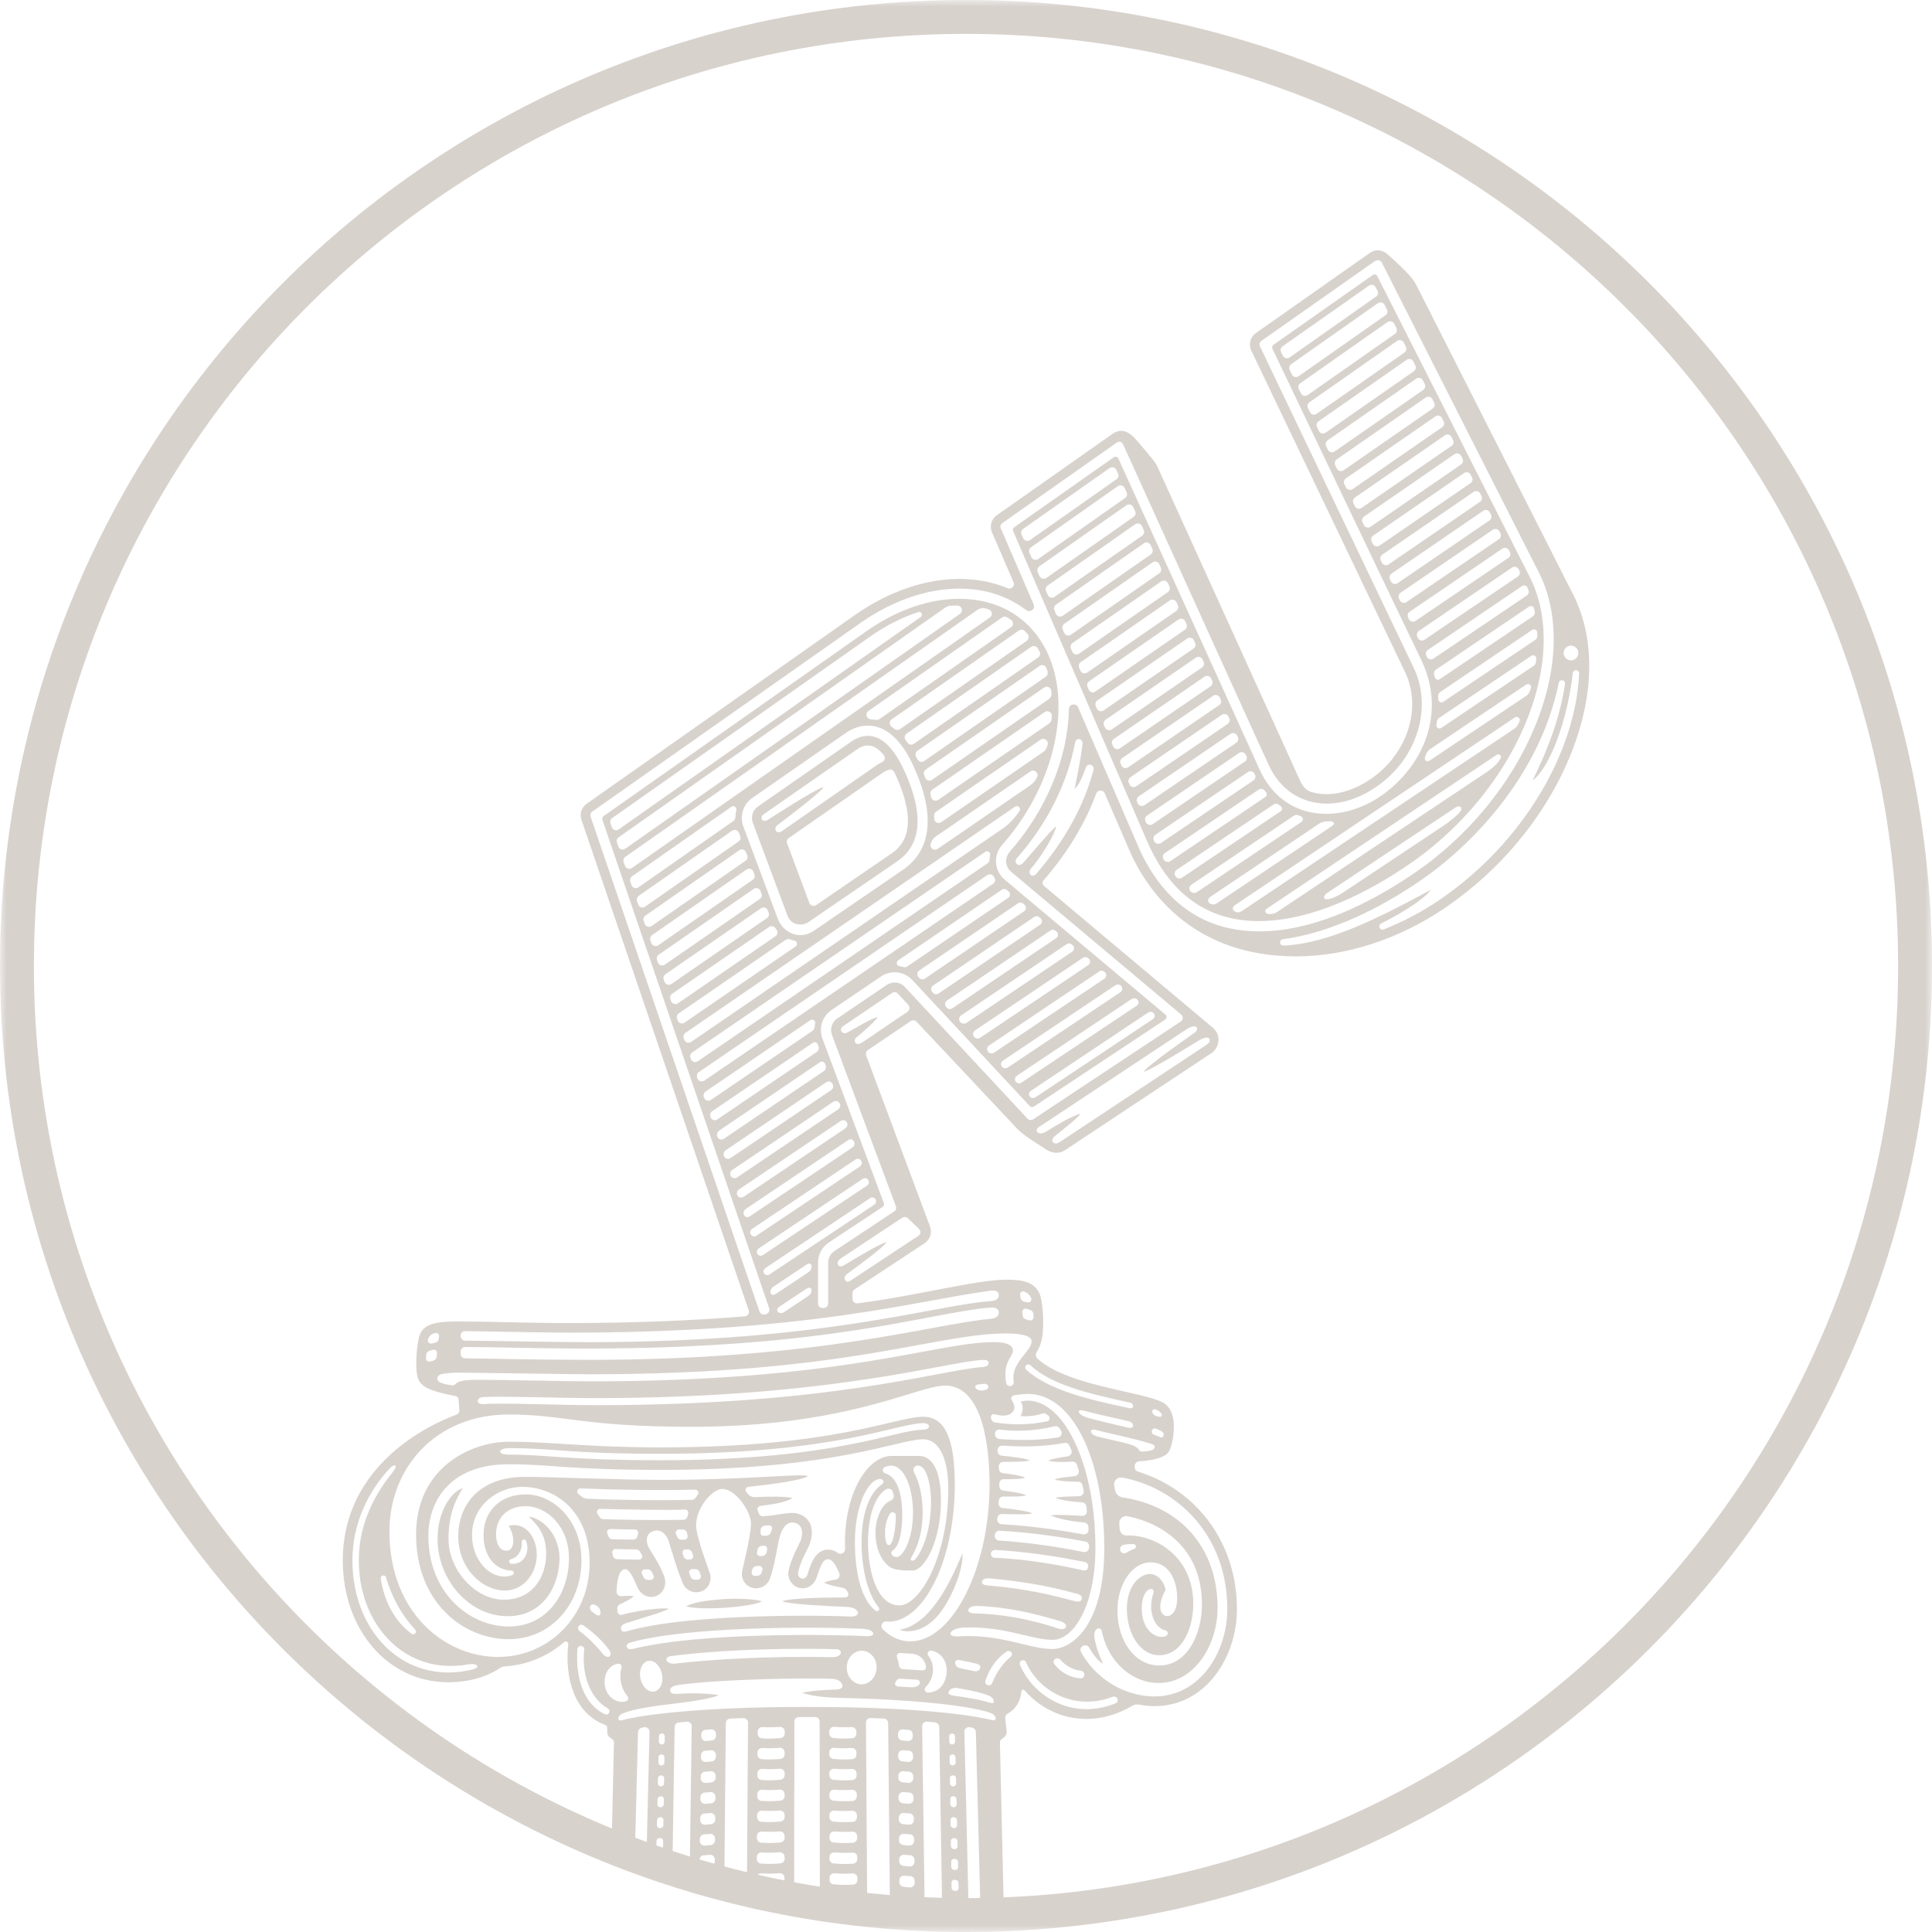 <?xml version="1.0" encoding="UTF-8"?> <svg xmlns="http://www.w3.org/2000/svg" width="145" height="145" viewBox="0 0 145 145" fill="none"><g clip-path="url(#clip0_2713_1028)"><mask id="mask0_2713_1028" style="mask-type:luminance" maskUnits="userSpaceOnUse" x="0" y="0" width="145" height="145"><path d="M145 0H0V145H145V0Z" fill="white"></path></mask><g mask="url(#mask0_2713_1028)"><mask id="mask1_2713_1028" style="mask-type:alpha" maskUnits="userSpaceOnUse" x="1" y="1" width="143" height="144"><path d="M72.493 144.103C111.973 144.103 143.978 112.098 143.978 72.618C143.978 33.138 111.973 1.133 72.493 1.133C33.013 1.133 1.008 33.138 1.008 72.618C1.008 112.098 33.013 144.103 72.493 144.103Z" fill="#EBB86B"></path></mask><g mask="url(#mask1_2713_1028)"><path d="M72.226 116.595C72.315 117.198 71.944 118.85 70.934 120.499C69.642 122.607 68.102 122.548 67.504 122.32C69.588 121.966 71.048 119.445 72.226 116.595ZM117.783 56.871C115.927 61.319 112.602 65.328 108.415 68.165C104.926 70.526 100.979 71.778 97.262 71.778C89.814 71.778 86.245 67.225 84.759 63.81C83.555 61.04 82.912 59.535 82.912 59.535C82.789 59.249 82.385 59.265 82.276 59.556C81.455 61.778 80.121 64.008 78.333 66.057C78.19 66.221 78.248 66.386 78.35 66.487C78.35 66.487 90.377 76.592 91.03 77.136C91.678 77.684 91.535 78.632 90.912 79.046C90.491 79.324 79.928 86.326 79.928 86.326C79.524 86.596 79.01 86.583 78.552 86.296C78.552 86.296 77.802 85.812 77.369 85.529C76.936 85.247 76.536 84.918 76.338 84.707L68.792 76.685C68.678 76.562 68.489 76.541 68.35 76.634L65.126 78.818C65.004 78.902 64.954 79.058 65.004 79.197L69.802 92.059C69.975 92.519 69.806 93.029 69.398 93.303L64.137 96.773C64.041 96.836 63.982 96.945 63.982 97.059V97.477C63.982 97.692 64.154 97.843 64.365 97.818C68.826 97.253 73.232 96.043 75.551 96.043C76.641 96.043 77.828 96.149 78.118 97.405C78.299 98.185 78.337 99.454 78.236 100.225C78.168 100.727 78.042 101.081 77.794 101.498C77.706 101.646 77.727 101.84 77.857 101.958C79.284 103.286 82.183 103.939 84.355 104.428C85.563 104.702 86.606 104.934 87.225 105.233C87.511 105.368 87.882 105.68 88.033 106.384C88.223 107.266 87.983 108.602 87.671 109.019C87.385 109.403 86.535 109.609 85.487 109.677C85.319 109.69 85.18 109.824 85.171 109.997L85.163 110.098C85.155 110.259 85.256 110.402 85.407 110.448C86.939 110.912 88.383 111.747 89.574 112.881C91.678 114.887 92.835 117.687 92.835 120.768C92.835 124.348 90.52 128.049 86.644 128.049C86.282 128.049 85.891 128.011 85.483 127.935C85.31 127.901 85.134 127.931 84.982 128.024C83.871 128.677 82.697 129.01 81.535 129.01C80.875 129.01 80.218 128.901 79.583 128.686C78.543 128.331 77.621 127.699 76.91 126.881C76.813 126.772 76.662 126.814 76.653 126.953C76.611 127.682 76.195 128.31 75.614 128.618C75.496 128.681 75.429 128.808 75.442 128.943C75.479 129.293 75.551 129.917 75.551 129.954C75.551 130.102 75.546 130.287 75.218 130.49C75.113 130.553 75.042 130.671 75.046 130.793L75.555 152.677H73.83L73.24 129.997C73.236 129.836 73.123 129.702 72.967 129.668C72.908 129.655 72.849 129.643 72.786 129.63C72.571 129.588 72.369 129.756 72.378 129.976L72.925 152.677H72.201L72.192 152.323C72.188 152.205 72.1 152.108 71.986 152.091C71.944 152.087 71.902 152.078 71.86 152.074C71.713 152.049 71.578 152.163 71.578 152.314L71.582 152.681H70.859L70.492 129.609C70.488 129.436 70.358 129.288 70.185 129.271C69.992 129.255 69.764 129.234 69.579 129.212C69.377 129.196 69.204 129.356 69.209 129.558L69.528 152.677H68.805L68.796 152.129C68.792 151.948 68.653 151.8 68.476 151.792C68.312 151.783 68.148 151.771 67.98 151.754C67.778 151.733 67.601 151.893 67.601 152.095L67.605 152.669C67.601 152.673 67.601 152.673 67.597 152.677H66.885L66.658 129.322C66.658 129.141 66.515 128.989 66.334 128.981C66.01 128.968 65.682 128.955 65.345 128.943C65.152 128.934 64.992 129.09 64.992 129.284C65.013 132.239 65.152 152.673 65.152 152.673H64.428L64.424 151.914C64.424 151.716 64.255 151.56 64.062 151.577C63.607 151.606 63.115 151.606 62.643 151.56C62.441 151.543 62.273 151.699 62.273 151.901V152.673H61.549C61.549 152.673 61.52 132.088 61.516 129.2C61.516 129.014 61.368 128.867 61.179 128.867C60.834 128.867 60.299 128.867 59.954 128.867C59.769 128.867 59.622 129.014 59.622 129.2H59.618V129.204C59.613 132.092 59.584 152.677 59.584 152.677H58.86V151.906C58.86 151.703 58.687 151.547 58.49 151.564C58.018 151.606 57.526 151.611 57.072 151.581C56.874 151.568 56.709 151.724 56.709 151.918L56.705 152.677H55.981C55.981 152.677 56.124 132.244 56.141 129.288C56.141 129.094 55.981 128.938 55.788 128.947C55.451 128.96 55.123 128.972 54.799 128.985C54.618 128.993 54.475 129.141 54.475 129.326L54.248 152.681H53.528C53.524 152.677 53.524 152.677 53.52 152.673L53.524 152.1C53.524 151.893 53.351 151.733 53.145 151.758C52.981 151.775 52.812 151.788 52.648 151.796C52.467 151.804 52.328 151.952 52.328 152.133L52.32 152.681H51.596L51.916 129.562C51.92 129.36 51.748 129.2 51.546 129.217C51.356 129.234 51.129 129.255 50.94 129.276C50.767 129.293 50.633 129.436 50.633 129.613L50.266 152.686H49.542L49.547 152.319C49.551 152.167 49.412 152.053 49.265 152.078C49.223 152.087 49.18 152.091 49.139 152.095C49.02 152.112 48.932 152.209 48.932 152.327L48.924 152.681H48.2L48.747 129.98C48.751 129.761 48.553 129.592 48.339 129.634C48.28 129.647 48.217 129.659 48.158 129.672C48.002 129.706 47.888 129.841 47.884 130.001L47.295 152.681H45.57L46.079 130.798C46.083 130.671 46.016 130.557 45.906 130.494C45.574 130.292 45.574 130.115 45.574 129.959C45.574 129.887 45.574 129.773 45.574 129.689C45.574 129.537 45.46 129.47 45.385 129.44C43.103 128.589 42.375 125.929 42.649 123.408C42.666 123.235 42.468 123.129 42.337 123.243C41.13 124.293 39.589 124.959 37.877 125.068C37.754 125.077 37.637 125.111 37.536 125.182C37.031 125.532 35.734 126.257 33.63 126.257C29.123 126.249 25.727 122.328 25.727 117.126C25.727 109.162 33.719 106.384 34.261 106.169C34.4 106.115 34.489 105.976 34.476 105.828L34.417 105.056C34.4 104.846 34.278 104.795 34.131 104.766C32.595 104.466 31.757 104.201 31.433 103.602C31.076 102.94 31.277 100.698 31.53 100.116C31.871 99.332 32.835 99.176 34.379 99.176C36.568 99.176 39.526 99.298 42.611 99.298C47.779 99.298 52.169 99.095 55.897 98.796C56.12 98.779 56.263 98.556 56.192 98.345L43.638 61.525C43.486 61.087 43.646 60.593 44.025 60.328L64.276 46.079C68.102 43.444 72.336 42.769 75.622 44.148C75.909 44.266 76.191 43.979 76.069 43.697L74.448 39.949C74.25 39.494 74.402 38.958 74.806 38.676L83.416 32.618C84.372 31.901 85.02 32.698 85.575 33.356C86.388 34.313 86.712 34.684 86.863 35.013C86.863 35.013 97.317 58.03 97.544 58.528C97.772 59.025 98.003 59.316 98.428 59.443C99.792 59.839 101.37 59.485 102.86 58.477C105.621 56.605 106.74 53.161 105.461 50.463L93.912 26.315C93.689 25.852 93.828 25.299 94.253 25C94.253 25 102.359 19.3 102.813 18.98C103.268 18.66 103.76 18.757 104.131 19.081C105.494 20.274 106.062 20.928 106.277 21.354L118.103 44.688C119.769 48.047 119.656 52.377 117.783 56.871ZM117.354 49.009C117.354 49.316 117.602 49.561 117.905 49.561C118.208 49.561 118.456 49.312 118.456 49.009C118.456 48.701 118.208 48.456 117.905 48.456C117.602 48.456 117.354 48.705 117.354 49.009ZM34.569 101.604C34.569 101.793 34.72 101.945 34.909 101.945C36.004 101.954 40.511 102.059 44.172 102.059C61.667 102.059 69.874 99.382 74.33 98.982C74.545 98.961 74.962 98.889 74.962 98.514C74.962 98.138 74.549 98.117 74.33 98.134C69.731 98.514 62.412 101.208 44.177 101.208C40.237 101.208 37.401 101.102 34.914 101.094C34.724 101.094 34.573 101.245 34.573 101.435V101.604H34.569ZM32.41 100.832C32.485 100.811 32.569 100.794 32.662 100.773C32.801 100.744 32.91 100.63 32.927 100.491C32.936 100.432 32.944 100.373 32.953 100.314C32.982 100.141 32.818 100.002 32.65 100.048C32.414 100.111 32.216 100.225 32.119 100.529C32.065 100.706 32.229 100.875 32.41 100.832ZM32.801 101.562C32.818 101.397 32.662 101.267 32.502 101.305C32.393 101.334 32.3 101.359 32.225 101.385C32.09 101.427 31.993 101.545 31.985 101.688C31.98 101.777 31.976 101.865 31.976 101.954C31.972 102.118 32.132 102.236 32.288 102.186C32.364 102.16 32.443 102.139 32.528 102.118C32.662 102.084 32.763 101.962 32.776 101.823C32.78 101.743 32.788 101.654 32.801 101.562ZM35.743 124.955C35.553 124.828 35.116 124.917 34.989 124.938C34.606 125.001 34.211 125.031 33.803 125.031C29.884 125.031 26.93 121.62 26.93 117.097C26.93 113.159 29.434 110.634 29.649 110.242C29.8 109.964 29.581 109.841 29.237 110.216C27.73 111.848 26.451 114.209 26.451 117.122C26.451 121.911 29.531 125.52 33.622 125.52C34.354 125.52 34.973 125.423 35.486 125.288C35.802 125.208 35.932 125.081 35.743 124.955ZM28.576 118.471C28.854 120.343 29.737 121.751 30.878 122.611C31.08 122.762 31.332 122.493 31.16 122.307C30.2 121.279 29.434 119.968 28.976 118.391C28.904 118.146 28.538 118.218 28.576 118.471ZM44.252 117.282C44.252 113.374 41.626 111.591 39.185 111.591C37.38 111.591 35.427 112.969 35.427 115.2C35.427 117.067 36.673 118.323 37.839 118.323C38.062 118.323 38.268 118.285 38.457 118.209C38.63 118.142 38.575 117.881 38.386 117.876C37.249 117.847 36.29 116.894 36.29 115.2C36.29 113.378 37.569 112.156 39.471 112.156C41.475 112.156 43.638 114.044 43.638 117.097C43.638 120.478 41.29 123.024 38.179 123.024C34.758 123.024 31.227 120.254 31.227 115.178C31.227 110.103 35.389 108.206 38.179 108.206C41.504 108.206 43.995 108.627 49.614 108.627C62.736 108.627 67.163 106.33 69.293 106.33C70.905 106.33 71.658 107.944 71.658 111.409C71.658 117.126 69.339 121.709 66.683 121.709C66.625 121.709 66.57 121.704 66.511 121.7C66.2 121.675 66.035 122.071 66.263 122.29C66.86 122.868 67.559 123.188 68.316 123.188C71.486 123.188 74.267 117.683 74.267 111.409C74.267 108.813 73.825 103.99 70.934 103.99C68.842 103.99 63.666 107.084 51.903 107.084C43.709 107.084 42.367 106.161 38.179 106.161C32.746 106.161 29.228 110.119 29.228 114.946C29.228 121.059 33.42 124.356 37.363 124.356C41.201 124.356 44.252 121.299 44.252 117.282ZM74.2 102.304C74.2 102.076 73.951 102.059 73.804 102.063C71.174 102.148 62.538 104.93 44.736 104.93C41.837 104.93 37.969 104.77 36.269 104.85C36.084 104.858 35.844 104.951 35.856 105.149C35.869 105.347 36.117 105.402 36.286 105.385C37.477 105.267 41.917 105.461 44.741 105.461C62.559 105.461 70.408 102.839 73.771 102.594C73.905 102.578 74.2 102.527 74.2 102.304ZM73.859 103.855C73.72 103.868 73.581 103.884 73.43 103.906C73.282 103.922 73.081 104.028 73.257 104.209C73.434 104.39 73.695 104.365 73.809 104.353C73.943 104.336 74.196 104.26 74.175 104.074C74.162 103.889 73.964 103.847 73.859 103.855ZM78.686 109.622C78.943 109.487 79.482 109.399 80.138 109.298C80.361 109.26 80.492 109.024 80.403 108.813C80.353 108.699 80.302 108.585 80.252 108.475C80.189 108.341 80.041 108.269 79.894 108.294C78.821 108.488 77.853 108.556 76.889 108.556C76.338 108.556 75.791 108.534 75.227 108.501C75.016 108.488 74.84 108.665 74.865 108.876C74.869 108.901 74.869 108.926 74.873 108.952C74.89 109.108 75.012 109.234 75.172 109.251C75.749 109.31 77.058 109.458 77.28 109.597C77.058 109.715 75.892 109.719 75.294 109.715C75.101 109.715 74.953 109.871 74.962 110.069C74.966 110.128 74.966 110.183 74.97 110.242C74.978 110.41 75.105 110.55 75.269 110.566C75.963 110.642 76.683 110.76 76.939 110.904C76.683 111.009 76.005 111.026 75.336 111.013C75.147 111.009 74.995 111.161 75 111.35C75 111.409 75 111.468 75 111.532C75 111.705 75.126 111.856 75.303 111.873C76.06 111.962 76.775 112.093 77.02 112.219C76.813 112.32 76.014 112.329 75.303 112.316C75.121 112.312 74.97 112.455 74.962 112.636C74.957 112.699 74.953 112.763 74.949 112.822C74.936 113.003 75.071 113.163 75.252 113.18C76.191 113.277 77.272 113.437 77.478 113.581C77.243 113.682 76.14 113.656 75.202 113.627C75.02 113.623 74.873 113.753 74.852 113.935C74.848 113.96 74.848 113.981 74.844 114.007C74.819 114.205 74.97 114.382 75.168 114.394C77.76 114.542 80.193 114.951 81.291 115.157C81.51 115.2 81.708 115.023 81.695 114.803C81.691 114.727 81.687 114.656 81.683 114.58C81.67 114.411 81.535 114.276 81.367 114.264C80.382 114.179 79.347 113.981 78.855 113.728C79.343 113.652 80.458 113.728 81.216 113.77C81.426 113.783 81.594 113.602 81.569 113.391C81.556 113.273 81.54 113.155 81.523 113.037C81.502 112.877 81.367 112.758 81.207 112.75C80.563 112.721 79.439 112.577 79.229 112.409C79.604 112.316 80.378 112.312 81.005 112.291C81.22 112.282 81.371 112.088 81.329 111.878C81.304 111.742 81.274 111.608 81.245 111.473C81.211 111.313 81.068 111.203 80.904 111.207C80.281 111.211 79.435 111.157 79.149 111.026C79.452 110.912 80.092 110.849 80.66 110.79C80.875 110.769 81.013 110.554 80.954 110.347C80.912 110.204 80.87 110.065 80.824 109.93C80.774 109.778 80.63 109.685 80.471 109.694C79.793 109.757 78.905 109.719 78.686 109.622ZM79.625 107.354C79.583 107.291 79.54 107.232 79.502 107.173C79.423 107.063 79.284 107.013 79.149 107.046C78.219 107.266 77.31 107.379 76.397 107.379C75.951 107.379 75.505 107.354 75.05 107.299C74.827 107.274 74.633 107.409 74.684 107.7C74.722 107.923 74.919 107.999 75.071 108.008C76.557 108.1 77.84 108.121 79.389 107.885C79.641 107.847 79.763 107.565 79.625 107.354ZM74.671 115.166C74.667 115.187 74.663 115.204 74.663 115.225C74.629 115.423 74.776 115.608 74.978 115.621C77.642 115.781 80.248 116.262 81.329 116.481C81.54 116.523 81.737 116.359 81.737 116.144C81.737 116.102 81.737 116.064 81.737 116.026C81.733 115.866 81.62 115.731 81.464 115.697C80.551 115.52 77.874 115.035 75.029 114.883C74.852 114.871 74.701 114.993 74.671 115.166ZM74.377 116.557C74.33 116.742 74.465 116.911 74.65 116.915C77.306 117.012 80.1 117.585 81.287 117.855C81.472 117.898 81.649 117.834 81.67 117.569C81.683 117.396 81.578 117.27 81.422 117.236C80.538 117.05 77.642 116.481 74.713 116.329C74.575 116.325 74.423 116.376 74.377 116.557ZM74.213 118.454C74.078 118.441 73.771 118.483 73.703 118.686C73.636 118.888 73.897 118.968 74.04 118.981C77.108 119.238 78.947 119.719 80.731 120.182C80.853 120.216 81.127 120.242 81.19 120.001C81.249 119.761 80.976 119.651 80.828 119.613C78.905 119.091 76.931 118.694 74.213 118.454ZM79.587 121.679C77.693 121.118 75.812 120.621 73.308 120.528C73.152 120.524 72.803 120.553 72.689 120.768C72.576 120.984 72.874 121.08 73.064 121.085C76.292 121.135 78.998 122.088 79.334 122.197C79.54 122.265 79.835 122.328 79.966 122.16C80.109 121.966 79.907 121.776 79.587 121.679ZM69.251 125.364C69.406 125.372 69.528 125.229 69.499 125.073C69.402 124.558 69.04 124.162 68.43 124.116C68.215 124.099 67.845 124.078 67.559 124.061C67.386 124.052 67.26 124.221 67.319 124.381C67.391 124.567 67.437 124.761 67.458 124.963C67.475 125.132 67.609 125.267 67.778 125.275L69.251 125.364ZM68.796 126.063L67.622 125.992C67.487 125.983 67.34 126 67.218 126.228C67.096 126.46 67.247 126.565 67.42 126.578L68.283 126.628C68.54 126.645 68.767 126.624 68.914 126.506C69.137 126.329 69.032 126.076 68.796 126.063ZM69.646 127.029C70.408 127.016 70.963 126.46 71.048 125.536C71.115 124.782 70.698 124.019 69.895 123.884C69.676 123.846 69.537 124.103 69.676 124.276C69.916 124.575 70.05 124.967 70.017 125.473C69.987 125.949 69.722 126.358 69.469 126.624C69.318 126.78 69.436 127.033 69.646 127.029ZM65.08 122.8C65.324 122.813 65.636 122.729 65.513 122.522C65.391 122.316 64.941 122.252 64.781 122.244C60.947 122.071 51.495 122.071 47.299 123.281C47.173 123.315 46.98 123.428 47.043 123.618C47.106 123.808 47.371 123.783 47.476 123.757C52.682 122.463 62.866 122.682 65.08 122.8ZM62.799 123.778C57.749 123.648 52.943 123.934 50.342 124.297C50.161 124.322 49.934 124.444 50.039 124.647C50.144 124.845 50.515 124.879 50.679 124.858C53.364 124.533 57.711 124.28 62.479 124.373C62.639 124.377 62.997 124.335 63.09 124.103C63.174 123.897 62.963 123.783 62.799 123.778ZM49.681 125.642C49.555 125.005 49.088 124.567 48.642 124.655C48.196 124.744 47.935 125.334 48.065 125.966C48.191 126.599 48.659 127.041 49.105 126.953C49.551 126.864 49.812 126.278 49.681 125.642ZM50.191 120.743C49.845 120.971 47.868 121.536 46.937 121.839C46.761 121.898 46.554 122.037 46.613 122.286C46.672 122.535 46.933 122.459 47.076 122.421C51.824 121.047 62.239 121.24 63.839 121.325C64.1 121.338 64.491 121.24 64.369 120.958C64.247 120.68 63.809 120.617 63.578 120.604C62.008 120.541 59.129 120.389 58.713 120.178C59.247 119.946 61.768 119.891 63.401 119.891C63.578 119.891 63.755 119.786 63.628 119.499C63.506 119.213 63.266 119.166 63.148 119.145C62.5 119.027 62.092 118.914 61.848 118.783C62.071 118.673 62.387 118.601 62.723 118.551C62.947 118.517 63.077 118.281 62.989 118.075C62.736 117.467 62.475 117.025 62.138 117.025C61.705 117.025 61.541 117.687 61.28 118.42C61.048 119.061 60.396 119.381 59.794 119.107C59.331 118.897 59.083 118.374 59.188 117.872C59.386 116.932 59.904 116.068 60.08 115.646C60.257 115.22 60.325 114.466 59.664 114.293C58.932 114.103 58.608 114.984 58.511 115.36C58.338 116.026 58.128 117.573 57.782 118.479C57.585 119.002 57.059 119.297 56.508 119.179C55.944 119.057 55.59 118.496 55.699 117.91C55.75 117.64 56.364 115.233 56.364 114.352C56.364 113.437 55.207 111.747 54.21 111.747C53.486 111.747 52.244 113.117 52.244 114.491C52.244 115.343 53.212 117.843 53.292 118.129C53.448 118.711 53.132 119.293 52.581 119.453C52.038 119.613 51.483 119.356 51.255 118.846C50.826 117.872 50.233 115.802 50.182 115.651C50.123 115.482 49.791 114.656 49.016 114.917C48.457 115.102 48.44 115.735 48.73 116.228C48.919 116.544 49.589 117.514 49.871 118.382C50.035 118.897 49.841 119.474 49.366 119.727C48.789 120.035 48.124 119.761 47.846 119.141C47.594 118.58 47.291 117.771 46.92 117.771C46.445 117.771 46.298 118.694 46.272 119.445C46.264 119.655 46.445 119.82 46.651 119.799C47.03 119.757 47.371 119.757 47.564 119.803C47.371 119.98 46.929 120.225 46.525 120.406C46.394 120.465 46.315 120.604 46.327 120.747C46.336 120.827 46.344 120.912 46.356 120.992C46.378 121.139 46.517 121.236 46.66 121.194C47.787 120.878 49.757 120.625 50.191 120.743ZM51.272 114.066C51.428 114.061 51.567 113.956 51.6 113.8C51.613 113.737 51.63 113.669 51.651 113.606C51.693 113.45 51.579 113.294 51.415 113.298C49.635 113.349 47.144 113.294 45.052 113.243C44.854 113.239 44.736 113.454 44.846 113.619C44.896 113.694 44.943 113.77 44.993 113.846C45.052 113.947 45.157 114.011 45.271 114.015C46.803 114.066 48.831 114.103 51.272 114.066ZM48.183 118.125C48.221 118.205 48.259 118.29 48.301 118.374C48.356 118.496 48.478 118.572 48.608 118.576C48.68 118.576 48.751 118.576 48.823 118.576C48.991 118.576 49.113 118.403 49.046 118.247C49.008 118.155 48.962 118.062 48.915 117.969C48.856 117.855 48.739 117.784 48.612 117.784C48.541 117.784 48.469 117.784 48.398 117.784C48.217 117.78 48.103 117.965 48.183 118.125ZM50.733 115.136C50.763 115.204 50.792 115.275 50.826 115.347C50.881 115.474 51.007 115.558 51.146 115.558C51.222 115.558 51.293 115.558 51.369 115.554C51.516 115.549 51.63 115.419 51.605 115.271C51.592 115.208 51.584 115.141 51.571 115.077C51.546 114.909 51.398 114.791 51.23 114.791C51.137 114.791 51.045 114.795 50.952 114.795C50.775 114.799 50.662 114.98 50.733 115.136ZM51.234 116.595C51.255 116.662 51.276 116.734 51.301 116.806C51.348 116.949 51.483 117.046 51.63 117.046C51.68 117.046 51.735 117.046 51.79 117.042C51.954 117.038 52.068 116.873 52.013 116.721C51.988 116.654 51.967 116.586 51.941 116.519C51.891 116.376 51.76 116.283 51.609 116.287C51.558 116.287 51.512 116.287 51.462 116.291C51.301 116.283 51.188 116.439 51.234 116.595ZM51.731 118.087C51.76 118.163 51.798 118.26 51.836 118.349C51.891 118.479 52.021 118.564 52.164 118.564C52.24 118.564 52.312 118.56 52.375 118.56C52.526 118.555 52.636 118.412 52.602 118.264C52.577 118.163 52.535 118.062 52.497 117.965C52.442 117.839 52.316 117.758 52.177 117.763C52.105 117.763 52.034 117.767 51.962 117.767C51.79 117.763 51.672 117.931 51.731 118.087ZM52.206 112.409C52.257 112.333 52.312 112.257 52.366 112.181C52.488 112.021 52.366 111.797 52.169 111.802C49.589 111.869 45.936 111.81 43.571 111.709C43.335 111.701 43.23 112 43.419 112.139C43.499 112.198 43.583 112.261 43.663 112.324C43.781 112.421 43.924 112.48 44.076 112.485C46.272 112.569 48.768 112.624 51.925 112.565C52.038 112.565 52.143 112.506 52.206 112.409ZM44.459 120.984C44.543 121.043 44.64 121.11 44.741 121.186C44.862 121.274 45.086 121.295 45.069 121.038C45.052 120.781 44.964 120.625 44.749 120.499C44.534 120.368 44.366 120.389 44.294 120.558C44.227 120.722 44.349 120.903 44.459 120.984ZM43.781 121.983C43.667 121.902 43.512 121.932 43.432 122.046C43.348 122.16 43.377 122.32 43.486 122.404C44.349 123.045 45.018 123.846 45.233 124.116C45.376 124.293 45.603 124.419 45.742 124.31C45.902 124.183 45.835 123.981 45.691 123.791C45.056 122.94 44.24 122.303 43.781 121.983ZM45.969 115.524C46.487 115.537 46.996 115.549 47.501 115.554C47.661 115.558 47.809 115.444 47.842 115.288C47.855 115.229 47.872 115.166 47.888 115.102C47.939 114.951 47.821 114.795 47.661 114.795C46.992 114.786 46.373 114.774 45.814 114.757C45.641 114.753 45.519 114.921 45.578 115.082C45.603 115.149 45.624 115.216 45.65 115.284C45.696 115.423 45.822 115.524 45.969 115.524ZM45.961 116.536C45.974 116.603 45.982 116.671 45.995 116.738C46.02 116.903 46.159 117.021 46.323 117.025C46.735 117.033 47.455 117.046 47.956 117.05C48.141 117.054 48.259 116.852 48.166 116.692C48.124 116.62 48.082 116.544 48.04 116.468C47.981 116.359 47.868 116.287 47.741 116.287C47.232 116.283 46.718 116.27 46.201 116.258C46.053 116.254 45.936 116.388 45.961 116.536ZM56.865 116.283C56.848 116.354 56.832 116.426 56.815 116.494C56.777 116.654 56.903 116.806 57.067 116.789C57.122 116.785 57.177 116.78 57.227 116.776C57.379 116.764 57.505 116.65 57.534 116.502C57.547 116.431 57.564 116.359 57.576 116.291C57.606 116.135 57.48 115.992 57.32 116.009C57.269 116.013 57.219 116.017 57.164 116.021C57.021 116.03 56.899 116.135 56.865 116.283ZM57.337 115.271C57.412 115.263 57.488 115.259 57.56 115.25C57.699 115.237 57.812 115.141 57.854 115.01C57.875 114.938 57.901 114.871 57.93 114.803C57.997 114.635 57.871 114.458 57.69 114.479C57.593 114.487 57.492 114.495 57.395 114.508C57.227 114.525 57.097 114.656 57.088 114.824C57.084 114.887 57.08 114.955 57.076 115.018C57.063 115.166 57.189 115.288 57.337 115.271ZM56.76 117.543C56.617 117.556 56.495 117.657 56.457 117.796C56.44 117.864 56.423 117.936 56.411 118.003C56.39 118.15 56.512 118.277 56.659 118.273C56.722 118.268 56.785 118.268 56.844 118.264C56.991 118.26 57.118 118.163 57.16 118.02C57.177 117.961 57.198 117.898 57.215 117.834C57.261 117.67 57.13 117.51 56.962 117.526C56.895 117.531 56.827 117.539 56.76 117.543ZM63.553 125.115C63.531 125.811 64.016 126.388 64.634 126.409C65.253 126.426 65.77 125.878 65.791 125.182C65.812 124.487 65.328 123.909 64.71 123.888C64.091 123.871 63.574 124.419 63.553 125.115ZM65.947 120.642C65.131 119.643 64.663 117.775 64.663 115.743C64.663 113.378 65.354 111.983 66.17 111.418C66.427 111.241 66.275 111.001 66.065 111.001C65.164 111.001 64.163 112.948 64.163 115.743C64.163 118.302 64.748 120.161 65.716 120.886C65.876 121.009 66.078 120.802 65.947 120.642ZM69.246 113.56C69.246 114.791 68.956 115.971 68.413 116.856C68.346 116.966 68.316 117.059 68.405 117.113C68.498 117.172 68.632 117.101 68.716 117C69.874 115.6 70.223 112.177 69.499 110.52C69.373 110.225 69.133 109.993 68.901 109.993C68.615 109.993 68.481 110.271 68.603 110.503C69.011 111.262 69.246 112.316 69.246 113.56ZM68.523 113.56C68.523 111.528 67.816 109.997 66.881 109.997C66.726 109.997 66.562 110.039 66.393 110.119C66.191 110.216 66.216 110.507 66.431 110.571C67.092 110.769 67.715 111.591 67.715 113.737C67.715 114.137 67.677 115.946 67.004 116.363C66.856 116.452 66.869 116.671 67.012 116.768C67.1 116.827 67.197 116.86 67.294 116.86C67.79 116.856 68.523 115.474 68.523 113.56ZM67.235 113.737C67.235 113.501 66.923 113.404 66.793 113.602C66.574 113.935 66.423 114.479 66.423 115.039C66.423 115.49 66.498 115.967 66.705 115.967C67.046 115.967 67.235 114.66 67.235 113.737ZM67.504 120.486C69.044 120.486 71.17 116.818 71.17 111.696C71.17 109.39 70.437 108.02 69.293 108.02C67.407 108.02 62.685 110.318 49.614 110.318C42.657 110.318 41.441 109.896 38.179 109.896C33.714 109.896 32.149 112.712 32.149 115.275C32.149 119.529 35.213 122.071 38.179 122.071C41.151 122.071 42.703 119.499 42.703 116.957C42.703 114.538 41.02 113.041 39.459 113.041C38.104 113.041 37.228 113.876 37.228 115.17C37.228 115.731 37.435 116.384 38.015 116.384C38.659 116.384 38.668 115.254 38.171 114.517C39.375 114.171 40.288 115.339 40.288 116.683C40.288 118.066 39.307 119.373 37.893 119.373C36.201 119.373 34.392 117.729 34.392 115.28C34.392 113.125 35.789 110.84 39.408 110.84C41.269 110.84 46.474 111.068 49.685 111.068C56.188 111.068 60.013 110.562 60.657 110.786C60.148 111.093 58.124 111.384 56.167 111.587C55.969 111.608 55.889 111.844 56.019 111.991C56.057 112.033 56.099 112.08 56.137 112.126C56.272 112.291 56.478 112.375 56.688 112.362C57.648 112.312 59.02 112.299 59.466 112.434C59.083 112.725 58.027 112.902 57.059 113.028C56.903 113.05 56.81 113.205 56.865 113.353C56.89 113.425 56.916 113.492 56.941 113.564C56.987 113.711 57.13 113.812 57.282 113.8C58.321 113.733 59.268 113.446 59.815 113.585C60.922 113.859 61.145 114.904 60.754 115.916C60.56 116.418 60.08 117.13 59.904 118.011C59.866 118.201 59.954 118.403 60.139 118.462C60.333 118.526 60.514 118.412 60.602 118.172C60.741 117.788 61.053 116.3 62.143 116.3C62.441 116.3 62.673 116.388 62.871 116.544C63.098 116.73 63.435 116.536 63.426 116.245C63.422 116.081 63.418 115.912 63.418 115.743C63.418 111.873 65.211 109.272 66.885 109.272H68.969C69.79 109.272 70.619 110.014 70.619 112.649C70.619 115.495 69.465 117.872 68.464 117.872C67.849 117.872 67.172 117.864 66.776 117.598C66.229 117.227 65.703 116.321 65.703 115.039C65.703 114.137 66.069 112.919 66.865 112.611C67.024 112.552 67.113 112.379 67.075 112.215C67.054 112.13 67.033 112.042 67.004 111.962C66.94 111.76 66.701 111.663 66.519 111.768C65.779 112.185 65.147 113.534 65.147 115.748C65.147 117.763 65.745 120.486 67.504 120.486ZM39.03 116.447C38.899 116.734 38.659 116.928 38.335 117.025C38.158 117.08 38.184 117.341 38.369 117.362C38.815 117.408 39.29 117.206 39.497 116.662C39.61 116.359 39.61 115.967 39.48 115.646C39.404 115.465 39.139 115.541 39.156 115.739C39.181 115.984 39.139 116.211 39.03 116.447ZM38.179 109.171C41.201 109.171 42.59 109.593 49.614 109.593C62.774 109.593 67.227 107.295 69.293 107.295C69.861 107.295 69.886 106.81 69.293 106.81C67.348 106.81 62.774 109.108 49.614 109.108C42.409 109.108 41.849 108.686 38.179 108.686C37.414 108.686 37.228 109.171 38.179 109.171ZM45.612 128.213C44.185 127.408 43.651 125.482 43.848 123.821C43.857 123.741 43.823 123.564 43.646 123.534C43.486 123.509 43.348 123.601 43.335 123.766C43.183 125.802 43.743 127.863 45.389 128.648C45.511 128.707 45.662 128.686 45.721 128.53C45.788 128.373 45.696 128.26 45.612 128.213ZM46.992 127.682C47.148 127.632 47.194 127.429 47.089 127.299C46.92 127.096 46.706 126.759 46.609 126.287C46.529 125.907 46.546 125.515 46.639 125.165C46.681 125.005 46.559 124.845 46.399 124.862C45.792 124.925 45.246 125.574 45.405 126.544C45.549 127.408 46.361 127.889 46.992 127.682ZM49.572 150.742C49.576 150.595 49.441 150.481 49.294 150.502C49.256 150.506 49.218 150.514 49.18 150.519C49.063 150.536 48.97 150.632 48.966 150.751L48.957 151.096C48.953 151.248 49.092 151.366 49.239 151.337C49.286 151.328 49.332 151.32 49.374 151.311C49.483 151.286 49.559 151.193 49.563 151.079C49.568 150.983 49.568 150.856 49.572 150.742ZM49.597 149.174C49.601 149.022 49.467 148.908 49.319 148.934C49.286 148.938 49.252 148.946 49.218 148.95C49.101 148.967 49.012 149.064 49.008 149.182L49 149.528C48.995 149.68 49.134 149.798 49.281 149.768C49.324 149.76 49.366 149.752 49.404 149.743C49.513 149.718 49.589 149.625 49.589 149.511L49.597 149.174ZM49.622 147.585C49.627 147.446 49.5 147.34 49.366 147.365C49.324 147.374 49.281 147.378 49.239 147.387C49.13 147.403 49.046 147.492 49.046 147.601L49.038 147.985C49.033 148.124 49.159 148.234 49.298 148.208C49.349 148.2 49.399 148.187 49.441 148.179C49.542 148.154 49.614 148.069 49.614 147.968L49.622 147.585ZM49.643 146.016C49.648 145.877 49.521 145.772 49.387 145.797C49.349 145.806 49.311 145.81 49.273 145.814C49.164 145.831 49.084 145.919 49.079 146.029L49.071 146.413C49.067 146.552 49.193 146.661 49.332 146.636C49.378 146.628 49.425 146.619 49.463 146.607C49.563 146.581 49.631 146.497 49.635 146.396L49.643 146.016ZM49.669 144.448C49.673 144.309 49.547 144.204 49.412 144.229C49.378 144.233 49.344 144.242 49.311 144.246C49.202 144.263 49.122 144.351 49.117 144.461L49.109 144.844C49.105 144.984 49.235 145.093 49.37 145.068C49.412 145.059 49.45 145.051 49.488 145.043C49.589 145.017 49.656 144.933 49.66 144.832L49.669 144.448ZM49.694 142.88C49.698 142.741 49.572 142.635 49.437 142.661C49.408 142.665 49.378 142.669 49.349 142.673C49.243 142.69 49.159 142.779 49.155 142.884L49.147 143.268C49.142 143.407 49.273 143.516 49.408 143.491C49.446 143.483 49.479 143.474 49.513 143.47C49.614 143.445 49.681 143.36 49.685 143.259L49.694 142.88ZM49.719 141.312C49.723 141.172 49.597 141.067 49.463 141.093C49.437 141.097 49.412 141.101 49.382 141.105C49.277 141.122 49.197 141.215 49.197 141.324L49.189 141.704C49.185 141.843 49.315 141.952 49.454 141.927C49.488 141.919 49.517 141.914 49.547 141.906C49.643 141.881 49.715 141.796 49.715 141.695L49.719 141.312ZM49.744 139.743C49.749 139.604 49.622 139.499 49.488 139.524C49.463 139.528 49.441 139.533 49.416 139.537C49.311 139.554 49.235 139.642 49.235 139.748L49.227 140.131C49.223 140.274 49.353 140.38 49.496 140.355C49.526 140.35 49.551 140.342 49.58 140.338C49.677 140.313 49.74 140.228 49.744 140.127V139.743ZM49.77 138.175C49.774 138.036 49.648 137.93 49.513 137.956C49.496 137.96 49.475 137.96 49.454 137.964C49.349 137.981 49.273 138.07 49.273 138.175L49.265 138.554C49.26 138.698 49.395 138.807 49.534 138.778C49.559 138.774 49.58 138.769 49.601 138.761C49.698 138.736 49.761 138.651 49.766 138.55L49.77 138.175ZM49.795 136.603C49.799 136.463 49.677 136.362 49.538 136.383C49.399 136.4 49.315 136.497 49.311 136.603L49.303 136.982C49.298 137.125 49.433 137.239 49.572 137.205C49.711 137.172 49.791 137.083 49.791 136.982L49.795 136.603ZM49.82 135.034C49.824 134.895 49.698 134.79 49.563 134.815C49.425 134.84 49.353 134.929 49.349 135.034L49.34 135.414C49.336 135.557 49.475 135.667 49.61 135.637C49.744 135.604 49.812 135.519 49.816 135.418L49.82 135.034ZM49.845 133.466C49.85 133.327 49.723 133.226 49.584 133.247C49.446 133.264 49.387 133.357 49.382 133.462L49.374 133.841C49.37 133.985 49.5 134.09 49.643 134.065C49.77 134.039 49.833 133.951 49.837 133.846L49.845 133.466ZM49.867 131.898C49.871 131.759 49.74 131.654 49.605 131.679C49.471 131.704 49.42 131.788 49.42 131.894L49.412 132.273C49.408 132.416 49.542 132.522 49.681 132.497C49.795 132.471 49.858 132.383 49.862 132.282L49.867 131.898ZM49.892 130.321C49.896 130.186 49.774 130.089 49.639 130.106C49.505 130.127 49.463 130.212 49.458 130.313L49.45 130.705C49.446 130.844 49.58 130.945 49.711 130.92C49.829 130.899 49.883 130.81 49.883 130.713L49.892 130.321ZM53.54 150.527C53.54 150.321 53.368 150.16 53.162 150.186C52.998 150.203 52.833 150.215 52.673 150.224C52.492 150.232 52.354 150.38 52.354 150.561L52.35 150.717C52.345 150.915 52.509 151.075 52.707 151.067C52.884 151.058 53.061 151.042 53.237 151.016C53.406 150.991 53.532 150.847 53.536 150.679L53.54 150.527ZM53.557 148.959C53.557 148.752 53.385 148.592 53.179 148.617C53.019 148.634 52.855 148.647 52.694 148.655C52.514 148.664 52.375 148.811 52.375 148.993L52.37 149.149C52.366 149.347 52.531 149.507 52.728 149.498C52.901 149.49 53.078 149.473 53.254 149.448C53.423 149.423 53.549 149.279 53.553 149.111L53.557 148.959ZM53.57 147.391C53.57 147.184 53.397 147.024 53.191 147.049C53.031 147.066 52.871 147.079 52.716 147.087C52.535 147.096 52.396 147.243 52.396 147.424L52.392 147.58C52.387 147.779 52.552 147.939 52.749 147.93C52.922 147.922 53.094 147.905 53.267 147.88C53.435 147.854 53.562 147.711 53.566 147.542L53.57 147.391ZM53.587 145.822C53.587 145.616 53.414 145.456 53.208 145.481C53.052 145.498 52.892 145.51 52.737 145.519C52.556 145.527 52.417 145.675 52.417 145.856L52.413 146.012C52.408 146.21 52.572 146.37 52.77 146.362C52.939 146.354 53.111 146.337 53.284 146.311C53.452 146.286 53.578 146.143 53.583 145.974L53.587 145.822ZM53.604 144.254C53.604 144.048 53.431 143.887 53.225 143.913C53.069 143.93 52.913 143.942 52.762 143.951C52.581 143.959 52.442 144.107 52.442 144.288L52.438 144.444C52.434 144.642 52.598 144.802 52.795 144.794C52.964 144.785 53.132 144.768 53.3 144.743C53.469 144.718 53.595 144.575 53.599 144.406L53.604 144.254ZM53.616 142.686C53.616 142.479 53.444 142.319 53.237 142.344C53.086 142.361 52.93 142.374 52.779 142.382C52.598 142.391 52.459 142.538 52.459 142.72L52.455 142.875C52.451 143.074 52.615 143.234 52.812 143.226C52.977 143.217 53.145 143.2 53.313 143.175C53.482 143.15 53.608 143.006 53.612 142.838L53.616 142.686ZM53.633 141.118C53.633 140.911 53.456 140.751 53.254 140.776C53.103 140.793 52.951 140.806 52.804 140.81C52.627 140.818 52.484 140.966 52.484 141.147L52.48 141.303C52.476 141.501 52.644 141.662 52.838 141.653C53.002 141.645 53.166 141.628 53.33 141.603C53.498 141.577 53.625 141.434 53.629 141.265L53.633 141.118ZM53.646 139.549C53.646 139.343 53.473 139.183 53.267 139.208C53.12 139.225 52.968 139.238 52.821 139.242C52.644 139.25 52.501 139.398 52.501 139.579L52.497 139.735C52.492 139.933 52.661 140.093 52.859 140.085C53.019 140.076 53.183 140.059 53.347 140.038C53.515 140.013 53.641 139.87 53.646 139.701V139.549ZM53.663 137.981C53.663 137.775 53.486 137.615 53.284 137.64C53.136 137.657 52.993 137.669 52.846 137.674C52.669 137.682 52.526 137.829 52.526 138.011L52.522 138.167C52.518 138.365 52.686 138.525 52.884 138.517C53.044 138.508 53.204 138.491 53.364 138.47C53.532 138.445 53.658 138.302 53.663 138.133V137.981ZM53.679 136.413C53.679 136.206 53.503 136.046 53.3 136.071C53.157 136.088 53.014 136.101 52.871 136.105C52.694 136.114 52.552 136.261 52.552 136.442L52.547 136.599C52.543 136.797 52.711 136.957 52.909 136.948C53.065 136.94 53.225 136.923 53.385 136.902C53.553 136.877 53.679 136.733 53.684 136.565L53.679 136.413ZM53.692 134.845C53.692 134.638 53.515 134.478 53.313 134.503C53.17 134.52 53.031 134.529 52.888 134.537C52.711 134.545 52.568 134.693 52.568 134.874L52.564 135.03C52.56 135.228 52.728 135.388 52.926 135.38C53.082 135.372 53.237 135.355 53.393 135.334C53.562 135.309 53.688 135.165 53.688 134.996L53.692 134.845ZM53.709 133.276C53.709 133.07 53.532 132.91 53.33 132.935C53.191 132.952 53.052 132.96 52.913 132.969C52.737 132.977 52.593 133.125 52.593 133.306L52.59 133.462C52.585 133.66 52.754 133.82 52.951 133.812C53.103 133.803 53.258 133.787 53.414 133.765C53.583 133.74 53.709 133.597 53.709 133.428V133.276ZM53.726 131.704C53.726 131.502 53.553 131.341 53.351 131.362C53.212 131.379 53.069 131.388 52.93 131.396C52.754 131.405 52.615 131.552 52.615 131.729L52.61 131.894C52.606 132.092 52.77 132.252 52.968 132.239C53.12 132.231 53.275 132.214 53.431 132.193C53.599 132.168 53.721 132.028 53.726 131.86V131.704ZM53.738 130.14C53.738 129.933 53.562 129.773 53.359 129.794C53.225 129.811 53.09 129.82 52.956 129.828C52.774 129.836 52.636 129.988 52.631 130.165V130.317C52.627 130.515 52.795 130.679 52.993 130.667C53.141 130.659 53.292 130.642 53.439 130.62C53.608 130.595 53.734 130.452 53.738 130.283V130.14ZM58.864 150.337C58.864 150.135 58.692 149.979 58.494 149.996C58.027 150.038 57.534 150.042 57.084 150.013C56.886 150 56.722 150.156 56.722 150.35V150.502C56.722 150.683 56.857 150.835 57.038 150.847C57.517 150.885 58.065 150.881 58.561 150.827C58.734 150.81 58.868 150.662 58.868 150.485L58.864 150.337ZM58.864 148.769C58.864 148.567 58.692 148.411 58.494 148.428C58.027 148.47 57.543 148.474 57.092 148.445C56.895 148.432 56.731 148.588 56.731 148.782V148.934C56.731 149.115 56.865 149.267 57.046 149.279C57.522 149.317 58.065 149.313 58.561 149.258C58.734 149.241 58.868 149.094 58.868 148.917L58.864 148.769ZM58.868 147.201C58.868 146.999 58.696 146.843 58.498 146.859C58.035 146.902 57.551 146.906 57.105 146.876C56.907 146.864 56.743 147.02 56.743 147.214V147.365C56.743 147.547 56.878 147.698 57.059 147.711C57.534 147.749 58.073 147.745 58.566 147.69C58.738 147.673 58.873 147.526 58.873 147.349L58.868 147.201ZM58.868 145.633C58.868 145.43 58.696 145.274 58.498 145.291C58.039 145.333 57.555 145.338 57.114 145.308C56.916 145.295 56.752 145.451 56.752 145.645V145.797C56.752 145.978 56.886 146.13 57.067 146.143C57.538 146.181 58.073 146.176 58.566 146.122C58.738 146.105 58.873 145.957 58.873 145.78L58.868 145.633ZM58.873 144.064C58.873 143.862 58.7 143.706 58.502 143.723C58.048 143.765 57.568 143.765 57.126 143.736C56.928 143.723 56.764 143.879 56.764 144.073V144.225C56.764 144.406 56.899 144.558 57.08 144.57C57.547 144.608 58.081 144.604 58.57 144.549C58.742 144.532 58.877 144.385 58.877 144.208L58.873 144.064ZM58.873 142.496C58.873 142.294 58.7 142.138 58.502 142.155C58.048 142.197 57.572 142.197 57.135 142.167C56.937 142.155 56.773 142.311 56.773 142.505V142.656C56.773 142.838 56.907 142.989 57.088 143.002C57.555 143.04 58.086 143.036 58.57 142.981C58.742 142.964 58.877 142.816 58.877 142.639L58.873 142.496ZM58.877 140.928C58.877 140.726 58.704 140.57 58.507 140.587C58.056 140.629 57.585 140.629 57.147 140.599C56.949 140.587 56.785 140.742 56.785 140.936V141.088C56.785 141.27 56.92 141.421 57.101 141.434C57.564 141.472 58.09 141.467 58.574 141.413C58.746 141.396 58.881 141.248 58.881 141.071L58.877 140.928ZM58.881 139.36C58.881 139.157 58.709 139.001 58.511 139.018C58.065 139.06 57.593 139.06 57.164 139.031C56.966 139.018 56.802 139.174 56.802 139.368V139.52C56.802 139.701 56.937 139.853 57.118 139.866C57.581 139.899 58.102 139.899 58.582 139.844C58.755 139.828 58.889 139.68 58.889 139.503L58.881 139.36ZM58.881 137.792C58.881 137.589 58.709 137.433 58.511 137.45C58.065 137.488 57.602 137.492 57.172 137.463C56.975 137.45 56.81 137.606 56.81 137.8V137.952C56.81 138.133 56.945 138.285 57.126 138.297C57.585 138.331 58.102 138.331 58.582 138.276C58.755 138.259 58.889 138.112 58.889 137.935L58.881 137.792ZM58.885 136.223C58.885 136.021 58.713 135.865 58.515 135.882C58.073 135.92 57.61 135.924 57.185 135.894C56.987 135.882 56.823 136.038 56.823 136.232V136.383C56.823 136.565 56.958 136.717 57.139 136.729C57.593 136.763 58.111 136.759 58.582 136.708C58.755 136.691 58.889 136.544 58.889 136.367L58.885 136.223ZM58.885 134.655C58.885 134.453 58.713 134.297 58.515 134.314C58.077 134.352 57.614 134.356 57.193 134.326C56.996 134.314 56.832 134.47 56.832 134.663V134.815C56.832 134.996 56.966 135.148 57.147 135.161C57.602 135.195 58.115 135.19 58.582 135.14C58.755 135.123 58.889 134.975 58.889 134.798L58.885 134.655ZM58.889 133.087C58.889 132.884 58.721 132.728 58.519 132.745C58.081 132.783 57.623 132.787 57.202 132.758C57.008 132.745 56.844 132.901 56.84 133.095V133.247C56.84 133.428 56.979 133.58 57.155 133.593C57.606 133.626 58.111 133.622 58.578 133.572C58.755 133.555 58.885 133.407 58.885 133.23L58.889 133.087ZM58.889 131.518C58.889 131.316 58.721 131.16 58.519 131.177C58.086 131.215 57.631 131.219 57.21 131.19C57.017 131.177 56.852 131.333 56.848 131.527V131.683C56.848 131.864 56.987 132.016 57.164 132.028C57.61 132.062 58.115 132.058 58.578 132.008C58.755 131.991 58.885 131.843 58.885 131.666L58.889 131.518ZM58.894 129.95C58.894 129.752 58.725 129.592 58.528 129.609C58.132 129.638 57.635 129.643 57.223 129.621C57.029 129.609 56.865 129.765 56.865 129.963V130.119C56.865 130.3 57.004 130.452 57.181 130.465C57.627 130.498 58.128 130.494 58.586 130.443C58.763 130.427 58.894 130.279 58.894 130.102V129.95ZM62.239 130.098C62.239 130.275 62.374 130.423 62.547 130.439C63.01 130.49 63.51 130.494 63.952 130.46C64.133 130.448 64.272 130.296 64.268 130.115V129.959C64.268 129.765 64.104 129.609 63.91 129.617C63.498 129.638 63.001 129.634 62.606 129.605C62.408 129.588 62.239 129.748 62.239 129.946V130.098ZM62.239 131.666C62.239 131.843 62.374 131.991 62.547 132.008C63.01 132.058 63.515 132.062 63.961 132.028C64.142 132.016 64.281 131.864 64.276 131.683V131.527C64.276 131.329 64.112 131.177 63.914 131.19C63.493 131.219 63.039 131.215 62.606 131.177C62.408 131.16 62.235 131.316 62.235 131.518L62.239 131.666ZM62.244 133.234C62.244 133.411 62.378 133.559 62.551 133.576C63.018 133.626 63.523 133.631 63.973 133.597C64.154 133.584 64.293 133.432 64.289 133.251V133.099C64.289 132.901 64.125 132.749 63.927 132.762C63.506 132.792 63.047 132.787 62.61 132.749C62.412 132.733 62.239 132.889 62.239 133.091L62.244 133.234ZM62.248 134.803C62.248 134.98 62.378 135.127 62.555 135.144C63.026 135.195 63.54 135.199 63.99 135.165C64.171 135.152 64.306 135.001 64.306 134.819V134.668C64.306 134.47 64.137 134.318 63.944 134.33C63.519 134.36 63.06 134.356 62.623 134.318C62.42 134.301 62.252 134.457 62.252 134.659L62.248 134.803ZM62.248 136.371C62.248 136.548 62.378 136.695 62.555 136.712C63.026 136.763 63.544 136.767 63.999 136.733C64.18 136.721 64.314 136.569 64.314 136.388V136.236C64.314 136.038 64.146 135.886 63.952 135.899C63.527 135.928 63.064 135.924 62.623 135.886C62.42 135.869 62.252 136.025 62.252 136.227L62.248 136.371ZM62.252 137.939C62.252 138.116 62.383 138.264 62.559 138.281C63.035 138.331 63.557 138.335 64.016 138.302C64.196 138.289 64.331 138.137 64.331 137.956V137.804C64.331 137.606 64.163 137.454 63.969 137.467C63.54 137.497 63.073 137.492 62.631 137.454C62.429 137.437 62.261 137.593 62.261 137.796L62.252 137.939ZM62.252 139.511C62.252 139.689 62.383 139.836 62.559 139.853C63.039 139.904 63.561 139.908 64.024 139.874C64.205 139.861 64.34 139.71 64.34 139.528V139.377C64.34 139.179 64.171 139.027 63.978 139.039C63.544 139.069 63.077 139.065 62.627 139.027C62.425 139.01 62.256 139.166 62.256 139.368L62.252 139.511ZM62.256 141.08C62.256 141.257 62.387 141.404 62.563 141.421C63.043 141.472 63.569 141.476 64.036 141.442C64.217 141.43 64.352 141.278 64.352 141.097V140.945C64.352 140.747 64.184 140.595 63.99 140.608C63.557 140.637 63.085 140.633 62.631 140.595C62.429 140.578 62.261 140.734 62.261 140.936L62.256 141.08ZM62.256 142.648C62.256 142.825 62.387 142.973 62.563 142.989C63.047 143.04 63.578 143.044 64.045 143.011C64.226 142.998 64.36 142.846 64.36 142.665V142.513C64.36 142.315 64.192 142.163 63.999 142.176C63.561 142.205 63.085 142.201 62.631 142.163C62.429 142.146 62.261 142.302 62.261 142.505L62.256 142.648ZM62.261 144.216C62.261 144.393 62.391 144.541 62.568 144.558C63.056 144.608 63.586 144.612 64.057 144.579C64.238 144.566 64.373 144.414 64.373 144.233V144.081C64.373 143.883 64.205 143.727 64.011 143.744C63.569 143.773 63.094 143.769 62.635 143.732C62.433 143.714 62.264 143.87 62.264 144.073L62.261 144.216ZM62.264 145.784C62.264 145.961 62.395 146.109 62.572 146.126C63.06 146.181 63.599 146.181 64.07 146.147C64.251 146.134 64.386 145.983 64.386 145.801V145.65C64.386 145.451 64.217 145.295 64.024 145.312C63.582 145.342 63.098 145.338 62.639 145.295C62.437 145.279 62.269 145.435 62.269 145.637L62.264 145.784ZM62.264 147.353C62.264 147.53 62.395 147.677 62.572 147.694C63.064 147.749 63.603 147.749 64.079 147.715C64.259 147.703 64.394 147.551 64.394 147.369V147.218C64.394 147.02 64.226 146.864 64.032 146.881C63.586 146.91 63.102 146.906 62.639 146.864C62.437 146.847 62.269 147.003 62.269 147.205L62.264 147.353ZM62.269 148.921C62.269 149.098 62.399 149.246 62.576 149.262C63.073 149.317 63.616 149.321 64.091 149.283C64.272 149.271 64.407 149.119 64.407 148.938V148.786C64.407 148.588 64.238 148.432 64.045 148.449C63.599 148.478 63.111 148.474 62.643 148.432C62.441 148.415 62.273 148.571 62.273 148.773L62.269 148.921ZM64.415 150.506V150.354C64.415 150.156 64.247 150 64.053 150.017C63.603 150.047 63.111 150.047 62.643 150C62.441 149.983 62.273 150.139 62.273 150.342V150.493C62.273 150.67 62.408 150.818 62.58 150.835C63.077 150.89 63.624 150.894 64.104 150.856C64.281 150.835 64.415 150.683 64.415 150.506ZM67.395 130.283C67.395 130.456 67.525 130.599 67.694 130.62C67.841 130.642 67.992 130.659 68.14 130.667C68.338 130.679 68.506 130.515 68.502 130.317V130.165C68.498 129.984 68.359 129.836 68.177 129.828C68.043 129.82 67.908 129.811 67.773 129.794C67.567 129.773 67.391 129.933 67.395 130.14V130.283ZM67.412 131.856C67.412 132.024 67.538 132.168 67.706 132.189C67.858 132.21 68.013 132.227 68.169 132.235C68.367 132.248 68.527 132.087 68.527 131.89L68.523 131.725C68.518 131.548 68.384 131.4 68.207 131.392C68.068 131.384 67.929 131.375 67.786 131.358C67.584 131.337 67.412 131.493 67.412 131.7V131.856ZM67.424 133.424C67.424 133.593 67.55 133.736 67.719 133.761C67.87 133.782 68.026 133.799 68.182 133.808C68.379 133.82 68.544 133.656 68.544 133.458L68.54 133.302C68.535 133.125 68.397 132.973 68.22 132.964C68.081 132.956 67.942 132.948 67.803 132.931C67.601 132.91 67.424 133.07 67.424 133.272V133.424ZM67.441 134.992C67.441 135.161 67.567 135.304 67.736 135.329C67.891 135.351 68.047 135.368 68.203 135.376C68.401 135.388 68.565 135.224 68.565 135.026L68.561 134.87C68.556 134.689 68.417 134.541 68.241 134.533C68.098 134.524 67.959 134.516 67.816 134.499C67.614 134.478 67.437 134.638 67.437 134.84L67.441 134.992ZM67.454 136.56C67.454 136.729 67.58 136.872 67.752 136.898C67.908 136.919 68.068 136.936 68.228 136.944C68.426 136.957 68.59 136.792 68.59 136.594L68.586 136.438C68.582 136.257 68.443 136.109 68.266 136.101C68.123 136.093 67.98 136.084 67.837 136.067C67.635 136.046 67.458 136.206 67.458 136.409L67.454 136.56ZM67.471 138.129C67.471 138.297 67.597 138.441 67.769 138.466C67.929 138.487 68.089 138.504 68.249 138.512C68.447 138.525 68.611 138.361 68.611 138.162L68.607 138.007C68.603 137.825 68.464 137.678 68.287 137.669C68.14 137.661 67.997 137.652 67.849 137.635C67.647 137.615 67.471 137.775 67.471 137.977V138.129ZM67.487 139.697C67.487 139.866 67.614 140.009 67.786 140.034C67.946 140.055 68.11 140.072 68.274 140.081C68.472 140.093 68.636 139.929 68.636 139.731L68.632 139.575C68.628 139.393 68.489 139.246 68.312 139.238C68.165 139.229 68.018 139.22 67.866 139.204C67.664 139.183 67.487 139.343 67.487 139.545V139.697ZM67.5 141.265C67.5 141.434 67.63 141.577 67.799 141.603C67.963 141.628 68.127 141.64 68.291 141.653C68.489 141.666 68.653 141.501 68.649 141.303L68.645 141.147C68.641 140.966 68.502 140.818 68.325 140.81C68.173 140.801 68.026 140.793 67.874 140.776C67.672 140.755 67.496 140.915 67.496 141.118L67.5 141.265ZM67.517 142.834C67.517 143.002 67.647 143.145 67.816 143.171C67.98 143.196 68.148 143.209 68.316 143.221C68.514 143.234 68.678 143.07 68.674 142.871L68.67 142.715C68.666 142.534 68.527 142.387 68.35 142.378C68.199 142.37 68.047 142.361 67.891 142.34C67.689 142.319 67.513 142.479 67.513 142.682L67.517 142.834ZM67.53 144.402C67.53 144.575 67.66 144.714 67.828 144.739C67.997 144.764 68.169 144.781 68.333 144.789C68.531 144.802 68.695 144.638 68.691 144.44L68.687 144.284C68.683 144.102 68.544 143.955 68.367 143.946C68.215 143.938 68.06 143.93 67.904 143.909C67.702 143.887 67.525 144.048 67.525 144.25L67.53 144.402ZM67.546 145.97C67.546 146.143 67.677 146.282 67.845 146.307C68.013 146.333 68.19 146.349 68.359 146.358C68.556 146.37 68.721 146.206 68.716 146.008L68.712 145.852C68.708 145.671 68.569 145.523 68.392 145.515C68.237 145.506 68.081 145.494 67.921 145.477C67.719 145.456 67.542 145.616 67.542 145.818L67.546 145.97ZM67.563 147.538C67.563 147.711 67.694 147.85 67.862 147.875C68.034 147.901 68.211 147.918 68.379 147.926C68.577 147.939 68.741 147.774 68.737 147.576L68.733 147.42C68.729 147.239 68.59 147.091 68.413 147.083C68.258 147.074 68.098 147.062 67.938 147.045C67.736 147.024 67.559 147.184 67.559 147.387L67.563 147.538ZM67.576 149.106C67.576 149.279 67.706 149.418 67.874 149.444C68.047 149.469 68.228 149.486 68.401 149.494C68.599 149.507 68.763 149.342 68.758 149.144L68.754 148.988C68.75 148.807 68.611 148.659 68.434 148.651C68.274 148.643 68.114 148.63 67.95 148.613C67.748 148.592 67.572 148.752 67.572 148.955L67.576 149.106ZM68.779 150.717L68.775 150.561C68.771 150.38 68.632 150.232 68.455 150.224C68.296 150.215 68.131 150.203 67.967 150.186C67.765 150.165 67.588 150.325 67.588 150.527V150.675C67.588 150.847 67.719 150.987 67.887 151.012C68.064 151.037 68.245 151.054 68.417 151.063C68.619 151.075 68.784 150.915 68.779 150.717ZM71.246 130.713C71.246 130.81 71.3 130.899 71.418 130.92C71.549 130.945 71.683 130.844 71.679 130.705L71.671 130.313C71.666 130.212 71.624 130.123 71.49 130.106C71.355 130.089 71.237 130.186 71.237 130.321L71.246 130.713ZM71.271 132.277C71.271 132.379 71.338 132.467 71.452 132.492C71.591 132.522 71.725 132.416 71.721 132.269L71.713 131.89C71.709 131.784 71.658 131.7 71.528 131.674C71.393 131.649 71.266 131.755 71.266 131.894L71.271 132.277ZM71.296 133.846C71.296 133.947 71.359 134.039 71.49 134.065C71.633 134.09 71.763 133.989 71.759 133.841L71.751 133.462C71.746 133.357 71.688 133.264 71.549 133.247C71.41 133.23 71.288 133.327 71.288 133.466L71.296 133.846ZM71.321 135.414C71.321 135.515 71.393 135.599 71.528 135.633C71.662 135.667 71.801 135.553 71.797 135.41L71.788 135.03C71.784 134.925 71.713 134.836 71.574 134.811C71.435 134.786 71.313 134.891 71.317 135.03L71.321 135.414ZM71.342 136.982C71.342 137.079 71.422 137.172 71.561 137.205C71.7 137.239 71.835 137.125 71.831 136.982L71.822 136.603C71.818 136.497 71.734 136.4 71.595 136.383C71.456 136.367 71.334 136.463 71.338 136.603L71.342 136.982ZM71.368 138.55C71.368 138.647 71.435 138.736 71.532 138.761C71.553 138.765 71.578 138.774 71.599 138.778C71.738 138.807 71.873 138.698 71.868 138.554L71.86 138.175C71.856 138.07 71.78 137.977 71.679 137.964C71.658 137.96 71.641 137.96 71.62 137.956C71.486 137.935 71.359 138.036 71.363 138.175L71.368 138.55ZM71.393 140.118C71.393 140.215 71.46 140.304 71.557 140.329C71.582 140.338 71.612 140.342 71.641 140.346C71.78 140.376 71.911 140.266 71.911 140.123L71.902 139.739C71.898 139.634 71.822 139.541 71.721 139.528C71.696 139.524 71.675 139.52 71.65 139.516C71.515 139.49 71.389 139.596 71.393 139.735V140.118ZM71.418 141.687C71.418 141.788 71.49 141.877 71.587 141.898C71.616 141.906 71.645 141.91 71.679 141.919C71.818 141.944 71.944 141.839 71.944 141.695L71.936 141.316C71.931 141.206 71.856 141.113 71.751 141.097C71.725 141.092 71.696 141.088 71.671 141.084C71.536 141.059 71.41 141.164 71.414 141.303L71.418 141.687ZM71.443 143.255C71.443 143.356 71.515 143.445 71.616 143.466C71.65 143.474 71.683 143.483 71.721 143.487C71.86 143.512 71.986 143.407 71.982 143.263L71.974 142.88C71.969 142.77 71.889 142.682 71.78 142.669C71.751 142.665 71.721 142.661 71.692 142.656C71.557 142.631 71.431 142.737 71.435 142.875L71.443 143.255ZM71.469 144.823C71.469 144.925 71.54 145.013 71.641 145.034C71.679 145.043 71.717 145.051 71.759 145.059C71.898 145.085 72.024 144.975 72.02 144.836L72.012 144.452C72.007 144.343 71.927 144.254 71.818 144.237C71.784 144.233 71.751 144.229 71.717 144.22C71.582 144.195 71.456 144.305 71.46 144.44L71.469 144.823ZM71.494 146.392C71.494 146.493 71.565 146.581 71.666 146.602C71.709 146.611 71.751 146.619 71.797 146.632C71.936 146.657 72.062 146.548 72.058 146.408L72.049 146.025C72.045 145.915 71.965 145.827 71.856 145.81C71.818 145.806 71.78 145.797 71.742 145.793C71.607 145.768 71.486 145.877 71.486 146.012L71.494 146.392ZM71.519 147.96C71.519 148.061 71.591 148.149 71.692 148.171C71.738 148.183 71.784 148.192 71.835 148.2C71.974 148.225 72.1 148.116 72.096 147.977L72.087 147.593C72.083 147.483 72.003 147.395 71.894 147.378C71.852 147.374 71.81 147.365 71.767 147.357C71.633 147.332 71.511 147.441 71.511 147.576L71.519 147.96ZM71.54 149.515C71.54 149.625 71.62 149.722 71.725 149.747C71.763 149.756 71.805 149.764 71.847 149.772C71.995 149.798 72.133 149.684 72.129 149.532L72.121 149.187C72.117 149.069 72.028 148.972 71.911 148.955C71.877 148.95 71.843 148.946 71.81 148.938C71.662 148.913 71.528 149.026 71.532 149.178L71.54 149.515ZM72.171 151.101L72.163 150.755C72.159 150.632 72.07 150.54 71.948 150.523C71.911 150.519 71.873 150.514 71.835 150.506C71.688 150.481 71.557 150.595 71.557 150.746C71.557 150.86 71.561 150.991 71.561 151.088C71.561 151.197 71.641 151.294 71.751 151.32C71.793 151.328 71.839 151.337 71.885 151.345C72.037 151.366 72.176 151.252 72.171 151.101ZM74.726 128.96C74.705 128.774 74.558 128.648 74.415 128.589C73.308 128.129 69.474 127.594 63.657 127.446C62.681 127.421 61.208 127.404 60.207 127.046C60.792 126.911 61.684 126.835 62.727 126.805C62.98 126.797 63.325 126.738 63.195 126.405C63.047 126.034 62.593 126.004 62.391 125.996C60.375 125.92 54.058 126.017 50.885 126.464C50.712 126.489 50.367 126.557 50.3 126.797C50.233 127.037 50.494 127.142 50.729 127.13C51.748 127.067 53.179 127.063 53.949 127.227C53.145 127.577 51.003 127.809 50.052 127.927C48.288 128.142 47.286 128.378 46.794 128.568C46.601 128.643 46.411 128.77 46.411 128.976C46.411 129.183 46.617 129.124 46.752 129.086C47.43 128.901 51.158 128.108 60.569 128.108C69.979 128.108 73.729 128.905 74.406 129.09C74.532 129.128 74.747 129.145 74.726 128.96ZM71.233 126.898C71.048 127.16 71.368 127.235 71.565 127.261C72.841 127.429 73.695 127.606 74.263 127.779C74.368 127.813 74.583 127.893 74.583 127.695C74.583 127.501 74.415 127.358 74.272 127.29C73.863 127.096 73.064 126.894 71.915 126.704C71.759 126.675 71.418 126.637 71.233 126.898ZM71.692 124.866C71.755 125.144 72.016 125.195 72.142 125.22C72.487 125.283 72.798 125.351 73.051 125.41C73.198 125.444 73.442 125.46 73.548 125.237C73.649 125.014 73.459 124.904 73.266 124.858C72.954 124.782 72.512 124.681 72.032 124.596C71.881 124.567 71.629 124.588 71.692 124.866ZM75.896 123.998C75.791 123.875 75.61 123.909 75.551 123.947C74.781 124.495 74.339 125.094 73.96 126.122C73.905 126.266 73.981 126.426 74.124 126.472C74.267 126.523 74.406 126.451 74.461 126.321C74.806 125.49 75.24 124.866 75.854 124.339C75.968 124.246 75.988 124.099 75.896 123.998ZM71.873 122.813C75.134 122.607 77.226 123.762 78.985 123.762C80.332 123.762 82.878 122.181 82.878 116.19C82.878 109.483 80.475 104.618 77.163 104.618C76.792 104.618 76.376 104.677 76.098 104.723C75.934 104.753 75.845 104.938 75.934 105.082C76.094 105.352 76.262 105.672 75.984 105.988C75.74 106.262 75.252 106.321 74.675 106.148C74.49 106.094 74.297 106.199 74.398 106.515C74.44 106.65 74.545 106.738 74.675 106.76C76.018 106.966 77.264 106.941 78.585 106.675C78.779 106.637 78.842 106.389 78.691 106.258C78.644 106.216 78.594 106.174 78.539 106.136C78.446 106.064 78.324 106.056 78.215 106.094C77.647 106.292 76.982 106.313 76.595 106.283C76.784 105.929 76.818 105.52 76.615 105.183C77.348 104.997 78.324 105.191 79.288 106.161C80.706 107.582 82.213 111.076 82.213 116.186C82.213 120.469 80.593 123.074 79.019 123.074C77.361 123.074 75.492 122.05 72.356 122.147C72.125 122.156 71.57 122.231 71.385 122.488C71.199 122.746 71.553 122.83 71.873 122.813ZM79.578 124.558C79.519 124.487 79.334 124.407 79.187 124.512C79.073 124.596 79.035 124.773 79.136 124.904C79.406 125.25 79.755 125.532 80.163 125.722C80.399 125.831 80.706 125.933 81.068 125.966C81.236 125.983 81.363 125.857 81.38 125.713C81.405 125.486 81.194 125.401 81.123 125.393C80.521 125.321 79.966 125.018 79.578 124.558ZM83.854 127.467C83.791 127.324 83.589 127.315 83.522 127.341C82.886 127.589 82.23 127.712 81.582 127.712C80.904 127.712 80.239 127.577 79.612 127.307C78.438 126.801 77.499 125.878 76.994 124.74C76.931 124.6 76.788 124.567 76.653 124.639C76.536 124.702 76.502 124.841 76.544 124.938C77.154 126.358 78.358 127.484 79.831 127.99C81.085 128.42 82.432 128.361 83.728 127.834C83.879 127.775 83.921 127.611 83.854 127.467ZM84.212 110.891C83.863 110.828 83.56 111.144 83.623 111.494C83.644 111.599 83.661 111.709 83.681 111.823C83.732 112.114 83.959 112.341 84.25 112.383C88.623 113.037 91.383 116.186 91.383 120.688C91.383 123.391 89.687 126.312 86.952 126.312C85.134 126.312 83.223 124.95 82.684 122.4C82.638 122.189 82.394 122.143 82.246 122.328C82.116 122.501 82.116 122.725 82.133 122.851C82.225 123.45 82.411 124.044 82.777 124.858C82.398 124.664 82.019 124.133 81.737 123.648C81.628 123.462 81.375 123.428 81.211 123.572C81.047 123.715 81.081 123.909 81.161 124.048C82.575 126.485 84.944 127.32 86.644 127.32C90.066 127.32 92.111 123.989 92.111 120.768C92.12 115.212 88.328 111.641 84.212 110.891ZM83.867 120.861C83.867 123.222 85.213 124.997 87.002 124.997C89.191 124.997 90.209 122.51 90.209 120.423C90.209 116.346 87.44 114.365 84.624 113.796C84.288 113.728 83.976 113.994 84.006 114.339C84.014 114.474 84.027 114.609 84.031 114.748C84.048 115.023 84.275 115.246 84.544 115.237C86.729 115.174 89.557 116.835 89.557 120.368C89.557 122.24 88.698 124.23 86.994 124.23C85.647 124.23 84.574 122.725 84.574 120.726C84.574 119.183 85.39 118.252 86.156 118.142C86.935 118.032 87.402 118.825 87.482 119.327C87.263 119.685 87.078 120.195 87.078 120.583C87.082 121.068 87.351 121.291 87.6 121.291C87.962 121.291 88.349 120.87 88.349 119.938C88.349 118.601 87.734 117.257 86.358 117.257C84.982 117.257 83.867 118.871 83.867 120.861ZM84.086 116.397C84.153 116.561 84.368 116.637 84.536 116.532C84.725 116.413 84.927 116.317 85.138 116.236C85.319 116.169 85.285 115.903 85.091 115.891C84.847 115.878 84.574 115.887 84.305 115.95C84.161 115.984 83.997 116.177 84.086 116.397ZM86.577 119.529C86.623 119.398 86.535 119.255 86.396 119.255C86.051 119.255 85.689 119.803 85.689 120.671C85.689 122.531 86.947 123.091 87.537 122.767C87.709 122.67 87.675 122.417 87.482 122.375C86.602 122.176 86.106 120.853 86.577 119.529ZM86.527 108.412C85.883 108.176 84.797 107.923 83.93 107.721C83.391 107.599 82.815 107.464 82.225 107.316C82.061 107.274 81.826 107.291 81.885 107.476C81.944 107.662 82.183 107.772 82.394 107.822C82.625 107.877 84.018 108.201 84.321 108.273C84.923 108.421 85.365 108.568 85.479 108.821C85.516 108.905 85.617 108.948 85.71 108.943C85.979 108.926 86.181 108.91 86.396 108.855C86.707 108.779 86.733 108.492 86.527 108.412ZM86.48 105.925C86.48 106.102 86.628 106.212 86.716 106.25C86.922 106.338 87.111 106.363 87.175 106.292C87.293 106.161 87.028 105.883 86.75 105.786C86.636 105.748 86.48 105.761 86.48 105.925ZM86.606 107.674C86.783 107.738 86.939 107.801 87.078 107.868C87.154 107.906 87.288 107.89 87.331 107.729C87.364 107.603 87.301 107.506 87.225 107.455C87.12 107.384 86.973 107.308 86.8 107.236C86.678 107.185 86.518 107.19 86.463 107.346C86.396 107.544 86.501 107.636 86.606 107.674ZM85.041 106.987C85.041 106.789 84.801 106.684 84.675 106.654C84.485 106.612 82.268 106.127 81.325 105.87C81.127 105.815 80.862 105.824 80.992 106.03C81.123 106.237 81.489 106.368 81.649 106.414C82.306 106.595 83.85 106.958 84.62 107.139C84.826 107.19 85.041 107.185 85.041 106.987ZM77.335 102.464C77.234 102.367 77.058 102.388 76.986 102.498C76.919 102.594 76.931 102.721 77.015 102.797C78.754 104.378 81.939 105.073 84.292 105.584C84.464 105.621 84.633 105.659 84.797 105.693C84.91 105.718 85.045 105.664 85.037 105.516C85.028 105.373 84.91 105.297 84.818 105.276C84.599 105.225 84.439 105.191 84.208 105.137C81.809 104.601 78.888 103.939 77.335 102.464ZM77.344 98.324C77.26 98.29 77.159 98.257 77.032 98.223C76.868 98.176 76.708 98.311 76.729 98.48C76.738 98.564 76.746 98.649 76.754 98.725C76.767 98.872 76.876 98.99 77.02 99.024C77.104 99.045 77.184 99.066 77.264 99.091C77.419 99.142 77.579 99.015 77.571 98.851C77.567 98.771 77.562 98.695 77.558 98.615C77.55 98.488 77.466 98.374 77.344 98.324ZM76.561 97.198C76.573 97.266 76.582 97.333 76.595 97.405C76.615 97.548 76.725 97.662 76.864 97.687C76.952 97.704 77.037 97.725 77.116 97.746C77.306 97.797 77.466 97.599 77.39 97.418C77.297 97.194 77.129 97.038 76.881 96.941C76.708 96.87 76.531 97.017 76.561 97.198ZM75.559 100.078C70.084 100.078 63.721 103.142 44.252 103.142C42.615 103.142 35.709 103.02 34.384 103.02C33.916 103.02 33.495 103.063 33.15 103.126C32.793 103.193 32.645 103.611 33.117 103.792C33.331 103.876 33.592 103.922 33.887 103.973C34.005 103.994 34.123 103.944 34.207 103.859C34.526 103.547 35.271 103.56 36.307 103.56C37.973 103.56 42.775 103.674 44.252 103.674C63.481 103.674 70.164 100.727 74.638 100.727C75.054 100.727 76.026 100.782 76.026 101.368C76.026 101.857 75.24 102.186 75.513 103.788C75.538 103.939 75.681 104.053 75.845 104.024C76.01 103.994 76.106 103.838 76.081 103.67C75.841 102.278 77.424 101.431 77.424 100.668C77.424 100.158 76.254 100.078 75.559 100.078ZM42.615 100.019C41.1 100.019 36.576 99.918 34.914 99.901C34.724 99.901 34.569 100.019 34.569 100.246C34.569 100.474 34.72 100.617 34.909 100.617C37.001 100.63 41.37 100.731 44.177 100.731C61.974 100.731 70.063 97.953 74.364 97.65C74.57 97.637 74.962 97.574 74.962 97.207C74.962 96.84 74.575 96.84 74.377 96.865C68.67 97.616 60.893 100.019 42.615 100.019ZM46.306 63.232L46.407 63.527C46.483 63.743 46.74 63.827 46.929 63.696L72.045 46.075C72.319 45.881 72.184 45.45 71.847 45.45C71.603 45.45 71.502 45.45 71.355 45.459C71.208 45.467 71.06 45.522 70.909 45.623C70.766 45.72 48.818 61.162 46.432 62.84C46.306 62.929 46.255 63.089 46.306 63.232ZM46.432 62.25L69.108 46.302C69.297 46.167 69.154 45.864 68.931 45.935C67.748 46.315 66.562 46.909 65.413 47.702L45.944 61.398C45.818 61.487 45.767 61.647 45.818 61.791L45.919 62.081C45.986 62.296 46.247 62.381 46.432 62.25ZM46.807 64.699L46.904 64.978C46.98 65.193 47.236 65.277 47.425 65.146L74.292 46.344C74.528 46.18 74.469 45.817 74.196 45.733C74.052 45.691 74.057 45.687 73.914 45.653C73.754 45.615 73.548 45.636 73.354 45.775L46.933 64.307C46.807 64.396 46.756 64.556 46.807 64.699ZM78.337 56.411C78.543 56.268 78.61 55.965 78.632 55.872C78.703 55.564 78.362 55.328 78.105 55.509L70.248 60.926C70.147 60.994 70.097 61.112 70.101 61.234C70.105 61.301 70.109 61.365 70.109 61.432C70.118 61.702 70.421 61.858 70.644 61.702C70.644 61.702 78.131 56.551 78.337 56.411ZM77.339 57.895C75.286 59.308 70.4 62.668 70.21 62.798C69.97 62.963 69.878 63.245 69.853 63.321C69.747 63.633 70.097 63.899 70.37 63.713C70.37 63.713 76.944 59.202 77.28 58.97C77.617 58.738 77.794 58.443 77.844 58.313C77.979 57.997 77.621 57.702 77.339 57.895ZM78.699 54.325C78.846 54.224 78.918 54.11 78.93 53.945C78.939 53.852 78.939 53.831 78.943 53.739C78.96 53.456 78.64 53.279 78.404 53.439L69.975 59.265C69.857 59.346 69.802 59.489 69.836 59.628C69.853 59.691 69.869 59.763 69.882 59.83C69.937 60.066 70.21 60.172 70.408 60.037L78.699 54.325ZM78.918 52.023C78.909 51.93 78.909 51.93 78.897 51.842C78.867 51.584 78.572 51.454 78.362 51.601C76.662 52.782 70.707 56.909 69.482 57.756C69.352 57.845 69.301 58.013 69.356 58.161C69.381 58.224 69.406 58.296 69.436 58.367C69.516 58.574 69.768 58.654 69.949 58.528L78.682 52.491C78.855 52.377 78.934 52.204 78.918 52.023ZM69.613 61.209C69.558 60.37 69.335 59.392 68.88 58.249C68.851 58.174 68.817 58.089 68.775 57.992C68.316 56.879 67.189 54.46 65.126 54.46C64.558 54.46 63.999 54.649 63.46 55.024L56.453 59.894C55.771 60.366 55.497 61.242 55.788 62.023C55.788 62.023 58.031 68.043 58.384 68.978C58.734 69.919 59.95 70.635 61.103 69.843C61.898 69.299 67.773 65.277 67.773 65.277C68.779 64.586 69.752 63.359 69.613 61.209ZM78.623 50.417C78.598 50.328 78.573 50.24 78.543 50.155C78.472 49.936 78.211 49.843 78.021 49.978L68.859 56.344C68.716 56.441 68.67 56.63 68.75 56.782C68.788 56.85 68.822 56.922 68.855 56.989C68.948 57.179 69.183 57.238 69.356 57.12L78.484 50.792C78.606 50.708 78.661 50.556 78.623 50.417ZM78.025 48.907C77.979 48.823 77.933 48.739 77.887 48.659C77.786 48.486 77.558 48.431 77.394 48.545L68.043 55.058C67.883 55.168 67.845 55.395 67.967 55.547C68.018 55.615 68.072 55.682 68.119 55.75C68.228 55.897 68.434 55.927 68.586 55.825L77.916 49.342C78.055 49.245 78.105 49.059 78.025 48.907ZM77.116 47.58C77.049 47.504 76.978 47.428 76.906 47.356C76.792 47.238 76.603 47.225 76.468 47.322L66.923 53.987C66.726 54.127 66.73 54.417 66.928 54.552C67.004 54.603 67.075 54.658 67.142 54.712C67.26 54.805 67.424 54.805 67.546 54.721L77.058 48.098C77.226 47.976 77.251 47.735 77.116 47.58ZM75.871 46.509C75.77 46.445 75.669 46.382 75.564 46.323C75.45 46.26 75.307 46.268 75.202 46.344L65.177 53.359C64.912 53.545 65.03 53.958 65.35 53.983C65.467 53.992 65.53 54 65.657 54.021C65.812 54.047 65.913 54.034 66.04 53.945L75.875 47.078C76.077 46.939 76.073 46.639 75.871 46.509ZM47.308 66.167L47.396 66.428C47.468 66.643 47.729 66.727 47.914 66.597L55.043 61.618C55.135 61.555 55.186 61.445 55.19 61.331C55.194 61.15 55.22 60.973 55.262 60.8C55.316 60.585 55.077 60.421 54.895 60.547L47.43 65.77C47.308 65.863 47.257 66.023 47.308 66.167ZM47.809 67.638L47.893 67.878C47.964 68.093 48.225 68.177 48.41 68.047L55.426 63.161C55.552 63.072 55.607 62.908 55.552 62.76C55.523 62.684 55.493 62.596 55.459 62.511C55.384 62.301 55.127 62.221 54.942 62.347L47.935 67.237C47.809 67.334 47.758 67.49 47.809 67.638ZM48.309 69.105L48.385 69.328C48.457 69.543 48.718 69.628 48.903 69.501L55.956 64.603C56.087 64.514 56.137 64.35 56.082 64.202L55.998 63.974C55.918 63.764 55.666 63.684 55.481 63.814L48.436 68.721C48.313 68.801 48.259 68.962 48.309 69.105ZM48.81 70.572L48.882 70.774C48.953 70.989 49.214 71.073 49.399 70.947L56.495 66.032C56.625 65.943 56.676 65.779 56.621 65.631L56.541 65.42C56.461 65.21 56.209 65.129 56.023 65.26L48.937 70.184C48.814 70.268 48.76 70.429 48.81 70.572ZM49.311 72.043L49.374 72.229C49.446 72.444 49.706 72.528 49.892 72.402L57.025 67.469C57.155 67.381 57.206 67.212 57.151 67.069L57.08 66.875C57 66.664 56.747 66.584 56.566 66.715L49.441 71.651C49.315 71.735 49.26 71.896 49.311 72.043ZM49.812 73.51L49.871 73.679C49.942 73.894 50.203 73.978 50.388 73.852L57.564 68.903C57.694 68.814 57.745 68.645 57.69 68.502L57.627 68.329C57.547 68.118 57.294 68.038 57.114 68.169L49.942 73.118C49.816 73.207 49.761 73.367 49.812 73.51ZM50.312 74.982L50.363 75.129C50.435 75.344 50.696 75.428 50.881 75.302L58.203 70.264C58.363 70.155 58.406 69.927 58.283 69.775C58.254 69.737 58.225 69.699 58.195 69.657C58.09 69.505 57.884 69.459 57.728 69.564L50.439 74.59C50.317 74.674 50.262 74.834 50.312 74.982ZM50.813 76.449L50.86 76.579C50.931 76.794 51.192 76.879 51.377 76.752L59.714 71.032C59.891 70.909 59.832 70.644 59.622 70.597C59.5 70.572 59.386 70.538 59.289 70.5C59.184 70.462 59.062 70.471 58.969 70.534L50.944 76.057C50.818 76.141 50.763 76.305 50.813 76.449ZM51.314 77.916L51.352 78.025C51.424 78.24 51.68 78.325 51.87 78.198C54.849 76.158 74.814 62.486 75.307 62.149C75.841 61.782 76.338 61.154 76.514 60.872C76.653 60.648 76.393 60.395 76.178 60.543L51.445 77.519C51.318 77.612 51.264 77.772 51.314 77.916ZM51.815 79.387L51.849 79.48C51.92 79.695 52.177 79.779 52.366 79.653L74.124 64.788C74.217 64.725 74.267 64.624 74.272 64.514C74.276 64.396 74.292 64.282 74.314 64.168C74.356 63.962 74.116 63.81 73.943 63.932L51.945 78.991C51.819 79.079 51.764 79.24 51.815 79.387ZM52.316 80.854L52.341 80.93C52.413 81.145 52.669 81.229 52.859 81.103L74.532 66.331C74.68 66.23 74.73 66.019 74.633 65.871C74.612 65.842 74.596 65.812 74.579 65.783C74.478 65.614 74.254 65.564 74.095 65.677L52.451 80.462C52.32 80.546 52.27 80.711 52.316 80.854ZM85.352 75.011C85.193 74.855 85.003 74.927 84.885 75.007L76.304 80.745C76.153 80.846 76.123 81.073 76.266 81.212C76.376 81.318 76.527 81.339 76.649 81.259L85.306 75.483C85.474 75.365 85.5 75.15 85.352 75.011ZM77.361 81.874C77.209 81.975 77.184 82.19 77.306 82.325C77.432 82.46 77.617 82.418 77.739 82.338L86.514 76.495C86.687 76.381 86.712 76.162 86.56 76.019C86.4 75.871 86.219 75.96 86.106 76.036L77.361 81.874ZM84.119 73.974C83.964 73.848 83.791 73.89 83.677 73.966L75.252 79.615C75.101 79.716 75.084 79.944 75.202 80.066C75.332 80.205 75.526 80.192 75.647 80.112L84.09 74.467C84.258 74.354 84.279 74.105 84.119 73.974ZM82.916 72.962L82.874 72.924C82.768 72.836 82.621 72.827 82.507 72.903L74.229 78.468C74.061 78.582 74.036 78.814 74.175 78.961C74.314 79.109 74.499 79.075 74.633 78.987L82.895 73.447C83.059 73.333 83.072 73.093 82.916 72.962ZM81.708 71.946L81.649 71.9C81.544 71.811 81.396 71.803 81.283 71.879L73.173 77.338C73.005 77.452 72.98 77.684 73.118 77.832C73.257 77.979 73.447 77.962 73.581 77.874L81.683 72.431C81.851 72.322 81.863 72.077 81.708 71.946ZM80.5 70.935L80.428 70.876C80.323 70.787 80.176 70.778 80.062 70.855L72.125 76.213C71.961 76.326 71.931 76.558 72.07 76.706C72.205 76.853 72.411 76.853 72.542 76.765L80.475 71.424C80.643 71.31 80.656 71.065 80.5 70.935ZM79.296 69.923L79.208 69.851C79.103 69.763 78.956 69.754 78.842 69.834L71.073 75.091C70.909 75.205 70.879 75.437 71.018 75.585L71.056 75.626C71.165 75.745 71.342 75.766 71.477 75.673L79.267 70.412C79.439 70.298 79.452 70.053 79.296 69.923ZM78.093 68.915L77.992 68.831C77.887 68.742 77.739 68.734 77.626 68.814L70.029 73.966C69.865 74.079 69.836 74.311 69.975 74.459L70.025 74.514C70.135 74.632 70.311 74.653 70.446 74.56L78.067 69.4C78.236 69.286 78.248 69.046 78.093 68.915ZM76.893 67.903L76.78 67.806C76.674 67.718 76.527 67.71 76.413 67.79L68.998 72.832C68.822 72.95 68.796 73.198 68.943 73.35C68.956 73.363 68.973 73.379 68.986 73.392C69.099 73.515 69.289 73.531 69.423 73.439L76.868 68.388C77.037 68.279 77.049 68.034 76.893 67.903ZM75.694 66.896L75.564 66.786C75.458 66.698 75.311 66.689 75.197 66.769L67.403 72.081C67.227 72.204 67.285 72.478 67.496 72.511C67.605 72.528 67.702 72.553 67.79 72.579C67.891 72.608 67.997 72.596 68.085 72.537L75.669 67.381C75.833 67.271 75.845 67.026 75.694 66.896ZM52.817 82.325L52.838 82.38C52.909 82.595 53.166 82.679 53.351 82.553C54.803 81.566 60.068 77.987 60.989 77.359C61.078 77.3 61.128 77.203 61.137 77.098C61.145 77.005 61.158 76.908 61.179 76.816C61.225 76.605 60.994 76.444 60.817 76.567L52.947 81.929C52.821 82.018 52.77 82.178 52.817 82.325ZM53.313 83.78L53.338 83.856C53.406 84.058 53.65 84.138 53.827 84.02L61.301 78.949C61.431 78.86 61.486 78.691 61.431 78.544L61.368 78.375C61.314 78.228 61.137 78.173 61.01 78.261L53.435 83.409C53.318 83.489 53.267 83.641 53.313 83.78ZM53.835 85.306C53.907 85.504 54.147 85.588 54.323 85.47L61.84 80.382C61.97 80.293 62.025 80.125 61.97 79.977L61.915 79.83C61.861 79.682 61.684 79.627 61.553 79.712L53.978 84.851C53.852 84.935 53.768 85.103 53.835 85.306ZM54.332 86.756C54.391 86.954 54.643 87.038 54.82 86.921L62.361 81.828C62.488 81.743 62.593 81.609 62.496 81.385C62.403 81.162 62.181 81.107 62.004 81.229L54.475 86.322C54.357 86.402 54.273 86.558 54.332 86.756ZM54.824 88.206C54.887 88.409 55.135 88.489 55.312 88.371L62.888 83.27C63.014 83.185 63.115 83.025 63.035 82.844C62.947 82.637 62.719 82.566 62.542 82.688L54.967 87.802C54.849 87.877 54.761 88.004 54.824 88.206ZM55.321 89.656C55.392 89.876 55.632 89.939 55.809 89.821L63.409 84.711C63.536 84.627 63.649 84.488 63.582 84.29C63.506 84.075 63.266 84.012 63.09 84.134L55.519 89.231C55.396 89.315 55.249 89.45 55.321 89.656ZM55.83 91.153C55.893 91.339 56.104 91.402 56.259 91.296L63.978 86.119C64.091 86.044 64.175 85.888 64.104 85.698C64.032 85.508 63.826 85.454 63.67 85.559L55.965 90.74C55.855 90.812 55.767 90.968 55.83 91.153ZM56.326 92.603C56.394 92.78 56.6 92.852 56.756 92.751L64.52 87.557C64.634 87.481 64.722 87.334 64.651 87.157C64.579 86.975 64.373 86.912 64.217 87.017L56.465 92.216C56.352 92.287 56.255 92.43 56.326 92.603ZM56.819 94.053C56.874 94.235 57.092 94.302 57.248 94.201L65.051 88.995C65.164 88.919 65.253 88.788 65.185 88.611C65.118 88.43 64.908 88.366 64.752 88.472L56.962 93.683C56.861 93.75 56.768 93.876 56.819 94.053ZM57.315 95.508C57.374 95.689 57.589 95.757 57.745 95.655L65.589 90.432C65.699 90.361 65.783 90.247 65.737 90.078C65.686 89.892 65.459 89.817 65.299 89.926L57.488 95.141C57.379 95.209 57.257 95.327 57.315 95.508ZM60.909 95.048C60.909 94.833 60.733 94.778 60.56 94.892C60.472 94.951 58.229 96.444 58.065 96.553C57.896 96.663 57.778 96.878 57.846 97.051C57.913 97.224 58.052 97.228 58.283 97.072C58.515 96.916 60.404 95.664 60.577 95.55C60.8 95.403 60.909 95.284 60.909 95.048ZM60.522 96.722C60.438 96.781 58.65 97.966 58.502 98.063C58.355 98.159 58.271 98.316 58.376 98.446C58.481 98.581 58.709 98.569 58.826 98.489C58.923 98.425 60.354 97.477 60.539 97.35C60.724 97.228 60.909 97.106 60.909 96.836C60.909 96.621 60.703 96.604 60.522 96.722ZM67.685 91.41C67.572 91.486 63.342 94.29 63.132 94.429C62.925 94.568 62.82 94.724 62.883 94.897C62.934 95.044 63.123 95.091 63.325 94.968C64.226 94.429 66.132 93.278 66.536 93.231C66.38 93.547 64.52 94.922 63.742 95.487C63.536 95.639 63.363 95.765 63.392 95.972C63.414 96.14 63.569 96.292 63.834 96.115C65.101 95.276 68.746 92.873 68.91 92.763C69.108 92.633 69.171 92.409 68.914 92.169C68.725 91.992 68.144 91.44 68.144 91.44C68.013 91.313 67.832 91.313 67.685 91.41ZM68.165 75.412L67.378 74.564C67.269 74.446 67.092 74.429 66.961 74.518L63.241 77.039C63.119 77.123 63.077 77.262 63.144 77.389C63.212 77.515 63.38 77.595 63.548 77.511C64.184 77.199 65.227 76.503 65.888 76.326C65.564 76.811 64.285 77.852 64.285 77.852C64.163 77.937 64.108 78.114 64.192 78.24C64.31 78.43 64.55 78.346 64.731 78.224L68.114 75.934C68.283 75.812 68.308 75.567 68.165 75.412ZM89.022 77.267C88.761 77.435 77.933 84.615 77.933 84.615C77.811 84.695 77.739 84.88 77.891 85.002C78.042 85.124 78.295 85.061 78.514 84.926C78.733 84.791 80.428 83.725 81.089 83.59C80.9 83.927 79.242 85.192 79.111 85.319C78.981 85.445 78.922 85.622 79.048 85.744C79.174 85.871 79.389 85.812 79.524 85.723C79.524 85.723 90.31 78.578 90.508 78.443C90.706 78.312 90.874 78.135 90.752 77.958C90.621 77.768 90.276 77.924 90.032 78.059C89.788 78.194 86.472 80.276 85.82 80.449C86.203 79.897 89.472 77.642 89.658 77.507C89.847 77.376 89.906 77.17 89.767 77.06C89.637 76.955 89.283 77.098 89.022 77.267ZM81.901 57.419C81.746 57.347 81.561 57.423 81.497 57.6C81.257 58.308 80.959 58.941 80.656 59.202C80.866 58.077 81.152 56.803 81.241 55.825C81.257 55.648 81.169 55.514 81.022 55.471C80.895 55.438 80.727 55.526 80.694 55.699C80.121 58.768 78.602 61.829 76.312 64.413C76.207 64.531 76.182 64.754 76.346 64.872C76.51 64.99 76.721 64.847 76.809 64.742C77.533 63.924 78.56 62.663 79.271 61.997C79.17 62.651 78.101 64.375 77.348 65.222C77.289 65.285 77.201 65.534 77.361 65.665C77.546 65.817 77.739 65.614 77.786 65.564C79.928 63.106 81.388 60.37 82.057 57.836C82.12 57.647 82.057 57.491 81.901 57.419ZM106.079 65.576C114.45 59.906 118.776 49.578 115.523 43.022C115.523 43.022 103.815 19.92 103.714 19.718C103.613 19.52 103.361 19.478 103.188 19.596C103.015 19.714 94.666 25.586 94.666 25.586C94.535 25.679 94.493 25.848 94.561 25.991C94.561 25.991 104.754 47.297 106.113 50.143C107.472 52.984 106.492 56.871 103.264 59.072C100.112 61.221 96.711 60.496 95.284 57.55C94.788 56.521 84.376 33.537 84.288 33.343C84.199 33.149 83.989 33.099 83.812 33.221C83.719 33.284 75.223 39.262 75.223 39.262C75.096 39.35 75.05 39.515 75.113 39.654L77.575 45.358C77.642 45.51 77.6 45.691 77.466 45.788C77.293 45.914 77.141 45.881 76.952 45.742C75.53 44.688 73.85 44.177 72.012 44.177C69.663 44.177 67.096 45.021 64.689 46.677L44.442 60.918C44.324 60.998 44.278 61.15 44.324 61.285L56.996 98.421C57.046 98.573 57.198 98.67 57.358 98.653L57.442 98.644C57.661 98.619 57.8 98.4 57.728 98.193L45.212 61.529C45.178 61.428 45.212 61.314 45.3 61.251L65.131 47.301C67.37 45.758 69.747 44.941 72.003 44.941C74.415 44.941 76.422 45.885 77.748 47.584C78.168 48.123 78.526 48.743 78.8 49.43C79.014 49.97 79.174 50.539 79.28 51.129C79.974 54.974 78.434 59.78 75.206 63.422C74.882 63.785 74.718 64.274 74.755 64.758C74.789 65.243 75.025 65.703 75.399 66.015L87.461 76.141C87.52 76.192 87.549 76.263 87.545 76.339C87.541 76.415 87.503 76.487 87.436 76.529L77.596 83.05C77.499 83.114 77.369 83.101 77.285 83.013L68.468 73.548C68.127 73.181 67.643 72.971 67.142 72.971C66.78 72.971 66.427 73.08 66.128 73.283L62.408 75.804C61.713 76.276 61.431 77.157 61.726 77.945L66.334 90.293C66.372 90.398 66.334 90.516 66.242 90.58L62.206 93.252C61.697 93.59 61.394 94.155 61.394 94.766V97.831C61.394 98.033 61.57 98.193 61.772 98.172L61.852 98.164C62.025 98.143 62.155 97.999 62.155 97.822V94.766C62.155 94.412 62.332 94.087 62.627 93.893L67.117 90.917C67.243 90.833 67.294 90.677 67.239 90.533L62.441 77.671C62.273 77.216 62.433 76.706 62.837 76.436L66.557 73.919C66.987 73.628 67.555 73.692 67.908 74.071L77.121 83.961C77.23 84.075 77.403 84.096 77.533 84.012L88.623 76.664C88.707 76.609 88.761 76.516 88.765 76.411C88.77 76.31 88.728 76.213 88.652 76.145L75.887 65.429C75.635 65.218 75.496 64.906 75.513 64.569C75.526 64.32 75.639 64.088 75.803 63.899C78.501 60.842 80.142 56.888 80.218 53.304C80.222 53.009 80.344 52.912 80.513 52.879C80.681 52.845 80.837 52.904 80.917 53.09C81.068 53.439 84.494 61.373 85.424 63.519C86.35 65.665 88.197 68.523 91.674 69.518C95.646 70.656 100.667 69.24 106.079 65.576ZM118.515 50.551C118.528 50.248 118.073 50.21 118.04 50.514C117.644 54.059 116.31 57.634 115.022 58.57C116.272 56.062 117.126 53.633 117.455 51.323C117.497 51.02 117.047 50.944 116.988 51.247C115.54 58.346 110.288 63.599 106.483 66.175C102.889 68.608 99.4 70.07 96.282 70.492C95.979 70.534 96.017 70.981 96.324 70.968C99.817 70.825 103.84 68.692 107.38 66.786C107.005 67.368 105.52 68.371 103.651 69.316C103.377 69.455 103.563 69.868 103.844 69.754C105.271 69.198 106.668 68.464 108.002 67.562C114.265 63.321 118.263 56.479 118.515 50.551ZM32.839 115.49C32.839 118.585 35.233 121.299 38.104 121.299C40.877 121.299 41.992 118.859 41.992 116.945C41.992 115.279 40.835 113.981 39.678 113.821C40.364 114.474 40.991 115.17 40.991 116.624C40.991 118.209 40.082 120.06 37.818 120.06C35.654 120.06 33.66 117.813 33.66 115.495C33.66 113.615 34.207 112.556 34.728 111.688C33.803 111.983 32.839 113.517 32.839 115.49ZM54.445 120.663C55.489 120.591 56.731 120.423 57.198 120.187C56.806 120.031 55.464 119.938 54.357 120.014C53.006 120.107 52.009 120.271 51.487 120.558C51.929 120.701 53.082 120.756 54.445 120.663ZM105.65 64.94C101.601 67.684 97.738 69.13 94.476 69.13C90.659 69.13 87.852 67.136 86.123 63.207L83.122 56.26L82.52 54.864L76.039 39.865C75.993 39.759 76.026 39.637 76.123 39.57C76.123 39.57 83.467 34.405 83.581 34.325C83.699 34.245 83.867 34.266 83.939 34.422C83.955 34.464 92.827 53.987 94.535 57.752C96.345 61.732 100.671 61.824 103.689 59.704C106.79 57.524 108.604 53.532 106.656 49.51C105.663 47.466 95.499 26.18 95.499 26.18C95.449 26.075 95.482 25.944 95.579 25.877C95.579 25.877 102.889 20.738 103.02 20.645C103.15 20.553 103.298 20.586 103.373 20.734C103.428 20.839 114.841 43.364 114.841 43.364C117.93 49.595 113.722 59.476 105.65 64.94ZM115.3 49.447C115.321 49.245 115.098 49.105 114.93 49.219L107.994 53.891C107.914 53.945 107.863 54.025 107.851 54.118C107.838 54.211 107.821 54.299 107.805 54.388C107.762 54.599 107.994 54.755 108.171 54.632L115.119 49.961C115.203 49.907 115.258 49.814 115.27 49.717C115.279 49.633 115.292 49.54 115.3 49.447ZM114.993 47.276L108.082 51.943C107.982 52.01 107.927 52.133 107.935 52.255C107.939 52.331 107.944 52.406 107.948 52.487C107.956 52.672 108.162 52.778 108.318 52.676L115.224 48.022C115.321 47.955 115.38 47.845 115.38 47.727C115.376 47.639 115.376 47.55 115.367 47.466C115.359 47.276 115.149 47.171 114.993 47.276ZM114.765 45.522C113.545 46.349 108.823 49.544 107.767 50.261C107.641 50.345 107.59 50.501 107.636 50.644C107.657 50.708 107.674 50.775 107.691 50.838C107.733 50.998 107.922 51.066 108.057 50.973L115.039 46.26C115.153 46.184 115.212 46.049 115.186 45.914C115.169 45.834 115.153 45.75 115.136 45.67C115.102 45.51 114.909 45.429 114.765 45.522ZM96.787 26.826L103.276 22.26C103.415 22.163 103.462 21.977 103.386 21.826L103.247 21.56C103.154 21.375 102.914 21.316 102.746 21.434L96.261 25.991C96.122 26.088 96.076 26.269 96.147 26.421L96.278 26.695C96.374 26.885 96.614 26.948 96.787 26.826ZM97.46 28.238L103.983 23.66C104.122 23.563 104.169 23.377 104.093 23.225L103.916 22.88C103.823 22.694 103.584 22.635 103.415 22.753L96.909 27.331C96.774 27.428 96.724 27.605 96.795 27.757L96.96 28.103C97.048 28.297 97.288 28.36 97.46 28.238ZM98.138 29.65L104.695 25.059C104.833 24.962 104.88 24.777 104.804 24.625L104.636 24.296C104.543 24.111 104.303 24.052 104.135 24.17L97.591 28.761C97.452 28.857 97.405 29.039 97.477 29.191L97.633 29.515C97.725 29.709 97.965 29.772 98.138 29.65ZM98.811 31.062L105.402 26.463C105.54 26.366 105.587 26.18 105.511 26.025L105.355 25.713C105.263 25.527 105.023 25.468 104.855 25.586L98.277 30.19C98.138 30.287 98.091 30.468 98.163 30.62L98.31 30.927C98.399 31.122 98.639 31.184 98.811 31.062ZM99.489 32.474L106.113 27.863C106.252 27.766 106.298 27.58 106.222 27.424L106.075 27.129C105.982 26.944 105.742 26.885 105.574 27.003L98.958 31.619C98.82 31.716 98.773 31.897 98.845 32.049L98.984 32.34C99.072 32.534 99.312 32.597 99.489 32.474ZM100.162 33.887L106.82 29.262C106.959 29.165 107.009 28.98 106.929 28.824L106.79 28.546C106.698 28.36 106.462 28.301 106.29 28.419L99.64 33.048C99.501 33.145 99.455 33.326 99.526 33.478L99.657 33.752C99.75 33.942 99.99 34.009 100.162 33.887ZM100.835 35.299L107.527 30.662C107.666 30.565 107.716 30.379 107.636 30.224L107.506 29.962C107.413 29.776 107.178 29.718 107.005 29.835L100.322 34.477C100.183 34.574 100.137 34.755 100.208 34.907L100.33 35.164C100.423 35.354 100.663 35.417 100.835 35.299ZM101.513 36.711L108.238 32.061C108.381 31.965 108.427 31.779 108.348 31.623L108.225 31.379C108.133 31.193 107.897 31.134 107.725 31.252L101.008 35.906C100.869 36.003 100.823 36.184 100.894 36.336L101.008 36.572C101.101 36.766 101.341 36.829 101.513 36.711ZM102.186 38.124L108.945 33.461C109.088 33.364 109.135 33.179 109.055 33.023L108.941 32.799C108.848 32.614 108.613 32.555 108.44 32.673L101.69 37.339C101.551 37.437 101.505 37.618 101.576 37.77L101.681 37.989C101.774 38.178 102.014 38.242 102.186 38.124ZM102.864 39.536L109.656 34.861C109.8 34.764 109.846 34.574 109.766 34.422L109.661 34.216C109.568 34.03 109.332 33.971 109.16 34.089L102.376 38.769C102.237 38.866 102.186 39.047 102.262 39.199L102.359 39.401C102.451 39.591 102.687 39.654 102.864 39.536ZM103.537 40.948L110.368 36.26C110.507 36.163 110.557 35.978 110.477 35.826L110.376 35.628C110.283 35.447 110.052 35.383 109.879 35.502L103.058 40.198C102.919 40.295 102.868 40.476 102.944 40.628L103.032 40.813C103.125 41.003 103.365 41.066 103.537 40.948ZM104.211 42.361L111.075 37.664C111.218 37.567 111.264 37.382 111.188 37.226L111.096 37.044C111.003 36.859 110.768 36.8 110.599 36.918L103.743 41.627C103.605 41.724 103.554 41.905 103.63 42.057L103.71 42.226C103.802 42.415 104.038 42.478 104.211 42.361ZM104.888 43.773L111.786 39.06C111.929 38.963 111.975 38.777 111.9 38.621L111.82 38.461C111.727 38.275 111.491 38.216 111.323 38.334L104.434 43.052C104.295 43.149 104.244 43.33 104.32 43.482L104.392 43.634C104.476 43.828 104.716 43.891 104.888 43.773ZM105.562 45.185L112.493 40.468C112.636 40.371 112.686 40.181 112.606 40.025L112.539 39.89C112.447 39.704 112.211 39.641 112.038 39.759L105.115 44.485C104.976 44.582 104.926 44.763 104.998 44.915L105.061 45.05C105.153 45.24 105.389 45.303 105.562 45.185ZM106.239 46.601L113.204 41.871C113.347 41.774 113.398 41.585 113.318 41.429L113.255 41.307C113.162 41.121 112.926 41.062 112.754 41.176L105.797 45.914C105.658 46.011 105.608 46.193 105.679 46.344L105.734 46.462C105.827 46.652 106.066 46.719 106.239 46.601ZM106.913 48.014L113.915 43.267C114.059 43.17 114.105 42.984 114.029 42.833L113.974 42.723C113.882 42.542 113.65 42.478 113.482 42.596L106.487 47.352C106.349 47.449 106.298 47.63 106.369 47.782L106.416 47.879C106.504 48.064 106.74 48.132 106.913 48.014ZM107.59 49.426L114.585 44.696C114.715 44.608 114.774 44.439 114.715 44.287C114.69 44.224 114.664 44.165 114.639 44.106C114.572 43.946 114.374 43.891 114.231 43.988L107.165 48.777C107.026 48.874 106.976 49.055 107.047 49.207C107.06 49.232 107.072 49.261 107.085 49.287C107.178 49.477 107.413 49.544 107.59 49.426ZM107.312 57.073C107.312 57.073 114.441 52.293 114.589 52.196C114.732 52.099 114.829 51.909 114.9 51.618C114.951 51.407 114.711 51.264 114.53 51.386C112.846 52.516 107.527 56.091 107.375 56.192C107.199 56.31 107.089 56.424 106.967 56.757C106.845 57.09 107.102 57.212 107.312 57.073ZM77.302 40.535L83.8 35.965C83.934 35.868 83.984 35.691 83.913 35.544L83.787 35.27C83.699 35.076 83.454 35.008 83.278 35.131L76.784 39.696C76.649 39.789 76.603 39.962 76.666 40.114L76.788 40.392C76.876 40.59 77.125 40.657 77.302 40.535ZM77.916 41.956L84.443 37.378C84.578 37.285 84.629 37.103 84.557 36.956L84.406 36.627C84.317 36.433 84.073 36.366 83.896 36.488L77.381 41.071C77.247 41.163 77.201 41.336 77.264 41.488L77.403 41.812C77.491 42.01 77.739 42.078 77.916 41.956ZM78.531 43.377L85.083 38.79C85.218 38.697 85.268 38.516 85.197 38.368L85.054 38.056C84.965 37.862 84.721 37.795 84.544 37.917L78 42.508C77.865 42.601 77.819 42.774 77.882 42.925L78.013 43.233C78.105 43.431 78.35 43.499 78.531 43.377ZM79.141 44.797L85.723 40.202C85.857 40.109 85.908 39.928 85.841 39.781L85.706 39.485C85.617 39.291 85.374 39.224 85.197 39.346L78.627 43.946C78.493 44.038 78.446 44.215 78.509 44.363L78.635 44.649C78.72 44.848 78.964 44.919 79.141 44.797ZM79.755 46.218L86.367 41.614C86.501 41.522 86.552 41.34 86.484 41.193L86.358 40.915C86.27 40.721 86.026 40.653 85.849 40.775L79.25 45.383C79.115 45.476 79.065 45.653 79.132 45.8L79.25 46.07C79.33 46.268 79.578 46.34 79.755 46.218ZM80.369 47.639L87.006 43.026C87.141 42.934 87.192 42.752 87.124 42.601L87.006 42.344C86.918 42.15 86.674 42.082 86.501 42.205L79.873 46.821C79.738 46.913 79.688 47.09 79.755 47.238L79.865 47.491C79.945 47.689 80.193 47.761 80.369 47.639ZM80.984 49.059L87.65 44.439C87.785 44.346 87.835 44.165 87.768 44.013L87.659 43.773C87.57 43.579 87.326 43.511 87.154 43.634L80.496 48.258C80.361 48.351 80.311 48.528 80.378 48.676L80.479 48.912C80.559 49.114 80.803 49.182 80.984 49.059ZM81.594 50.48L88.286 45.851C88.421 45.758 88.471 45.577 88.403 45.425L88.302 45.202C88.214 45.008 87.97 44.941 87.797 45.063L81.11 49.696C80.976 49.789 80.925 49.966 80.992 50.113L81.085 50.332C81.173 50.535 81.418 50.602 81.594 50.48ZM82.209 51.901L88.93 47.263C89.064 47.171 89.115 46.989 89.048 46.837L88.955 46.631C88.866 46.437 88.623 46.37 88.45 46.492L81.737 51.133C81.603 51.226 81.552 51.403 81.62 51.551L81.708 51.749C81.788 51.955 82.032 52.023 82.209 51.901ZM82.823 53.321L89.574 48.676C89.712 48.583 89.759 48.402 89.691 48.25L89.607 48.06C89.519 47.866 89.279 47.799 89.102 47.921L82.36 52.571C82.225 52.664 82.175 52.841 82.238 52.988L82.318 53.17C82.402 53.376 82.646 53.444 82.823 53.321ZM83.438 54.746L90.213 50.096C90.352 50.004 90.398 49.822 90.331 49.67L90.255 49.498C90.167 49.304 89.927 49.236 89.75 49.359L82.979 54.017C82.844 54.11 82.794 54.287 82.857 54.434L82.928 54.599C83.017 54.797 83.261 54.868 83.438 54.746ZM84.048 56.167L90.857 51.504C90.996 51.411 91.046 51.23 90.975 51.078L90.903 50.927C90.815 50.733 90.575 50.665 90.398 50.788L83.597 55.455C83.463 55.547 83.412 55.72 83.48 55.868L83.547 56.019C83.631 56.217 83.871 56.289 84.048 56.167ZM84.662 57.592L91.501 52.921C91.64 52.828 91.69 52.647 91.619 52.495L91.556 52.36C91.467 52.166 91.227 52.099 91.051 52.221L84.22 56.896C84.086 56.989 84.035 57.162 84.103 57.313L84.161 57.448C84.246 57.642 84.485 57.71 84.662 57.592ZM85.276 59.013L92.141 54.333C92.279 54.24 92.33 54.059 92.258 53.907L92.204 53.789C92.115 53.595 91.876 53.528 91.699 53.646L84.839 58.33C84.704 58.422 84.654 58.595 84.717 58.747L84.767 58.865C84.856 59.063 85.1 59.131 85.276 59.013ZM85.895 60.429L92.784 55.745C92.923 55.653 92.974 55.471 92.903 55.319L92.856 55.218C92.768 55.024 92.528 54.957 92.351 55.075L85.466 59.767C85.331 59.86 85.276 60.037 85.344 60.189L85.382 60.277C85.47 60.48 85.714 60.551 85.895 60.429ZM86.51 61.854L93.424 57.162C93.563 57.069 93.614 56.888 93.542 56.736L93.504 56.652C93.416 56.458 93.176 56.39 92.999 56.508L86.089 61.209C85.954 61.301 85.9 61.479 85.967 61.63L85.996 61.702C86.085 61.9 86.329 61.972 86.51 61.854ZM87.129 63.27L94.072 58.574C94.211 58.481 94.262 58.296 94.19 58.144C94.182 58.123 94.169 58.102 94.161 58.081C94.072 57.891 93.833 57.824 93.66 57.942L86.72 62.647C86.581 62.739 86.531 62.925 86.598 63.076L86.623 63.127C86.712 63.321 86.952 63.388 87.129 63.27ZM87.835 64.632L94.965 59.818C95.082 59.738 95.108 59.573 95.019 59.464C94.986 59.421 94.952 59.379 94.918 59.337C94.809 59.198 94.607 59.164 94.46 59.265C93.281 60.062 88.597 63.232 87.427 64.025C87.276 64.126 87.23 64.329 87.322 64.484C87.331 64.497 87.339 64.514 87.347 64.527C87.453 64.695 87.671 64.737 87.835 64.632ZM88.715 65.871L96.113 60.888C96.252 60.796 96.257 60.593 96.118 60.496C96.071 60.463 96.029 60.429 95.983 60.395C95.865 60.303 95.701 60.294 95.579 60.378L88.315 65.281C88.155 65.387 88.113 65.61 88.223 65.766C88.362 65.956 88.564 65.977 88.715 65.871ZM89.919 66.896C90.167 66.727 96.038 62.786 97.683 61.681C97.852 61.567 97.81 61.319 97.62 61.255C97.553 61.234 97.49 61.209 97.422 61.184C97.317 61.146 97.203 61.154 97.111 61.217C96.05 61.93 89.574 66.293 89.418 66.398C89.254 66.512 89.195 66.727 89.355 66.896C89.519 67.064 89.695 67.048 89.919 66.896ZM91.312 67.802C91.413 67.735 99.712 62.17 99.977 61.989C100.242 61.812 100.082 61.643 99.855 61.639C99.434 61.626 99.177 61.702 98.996 61.824C98.921 61.875 90.849 67.3 90.849 67.3C90.684 67.41 90.588 67.613 90.76 67.773C90.937 67.929 91.169 67.895 91.312 67.802ZM113.633 54.708C113.873 54.548 113.949 54.337 114.046 54.139C114.147 53.924 113.886 53.718 113.692 53.848L92.713 67.912C92.545 68.026 92.427 68.22 92.633 68.38C92.839 68.54 93.071 68.46 93.214 68.367C93.294 68.312 113.394 54.868 113.633 54.708ZM95.819 68.464C95.882 68.422 110.831 58.448 111.55 57.967C112.27 57.486 112.514 57.111 112.623 56.922C112.737 56.736 112.514 56.525 112.333 56.648L95.078 68.194C94.906 68.308 94.918 68.511 95.137 68.578C95.356 68.641 95.676 68.561 95.819 68.464ZM108.259 62.023C109.046 61.5 109.349 61.179 109.572 60.943C109.8 60.707 109.669 60.324 109.185 60.64C108.701 60.952 99.876 66.845 99.611 67.018C99.346 67.195 99.287 67.423 99.497 67.482C99.708 67.541 100.297 67.322 100.802 66.984C101.189 66.727 107.472 62.545 108.259 62.023ZM68.169 58.536C69.326 61.416 69.04 63.477 67.34 64.645C67.34 64.645 61.112 68.911 60.669 69.21C60.228 69.514 59.386 69.476 59.1 68.713C58.814 67.95 56.503 61.757 56.503 61.757C56.335 61.306 56.495 60.8 56.886 60.53L63.897 55.653C64.483 55.248 65.068 55.13 65.64 55.303C66.309 55.505 67.214 56.154 68.169 58.536ZM58.671 62.385L65.787 57.436C65.926 57.339 66.065 57.259 66.204 57.196C66.41 57.103 66.469 56.837 66.326 56.664C65.981 56.251 65.674 56.062 65.434 55.994C64.962 55.863 64.6 56.049 64.314 56.247L57.303 61.12C57.181 61.205 57.109 61.361 57.185 61.5C57.257 61.626 57.463 61.635 57.602 61.546C57.74 61.458 61.381 59.097 61.81 59.08C61.612 59.485 58.342 61.93 58.342 61.93C58.22 62.014 58.136 62.208 58.241 62.36C58.326 62.491 58.494 62.507 58.671 62.385ZM67.496 58.802C67.37 58.486 67.243 58.207 67.121 57.954C67.054 57.815 66.898 57.731 66.751 57.765C66.574 57.807 66.389 57.895 66.2 58.03L59.188 62.904C59.066 62.988 59.02 63.144 59.071 63.283L60.741 67.764C60.817 67.971 61.069 68.051 61.255 67.929L66.928 64.042C68.333 63.081 68.518 61.369 67.496 58.802Z" fill="#D8D2CD"></path></g><path d="M72.501 143.728C111.84 143.728 143.73 111.838 143.73 72.5C143.73 33.161 111.84 1.271 72.501 1.271C33.163 1.271 1.273 33.161 1.273 72.5C1.273 111.838 33.163 143.728 72.501 143.728Z" stroke="#D8D2CD" stroke-width="2.544"></path></g></g><defs><clipPath id="clip0_2713_1028"><rect width="145" height="145" fill="white"></rect></clipPath></defs></svg> 
